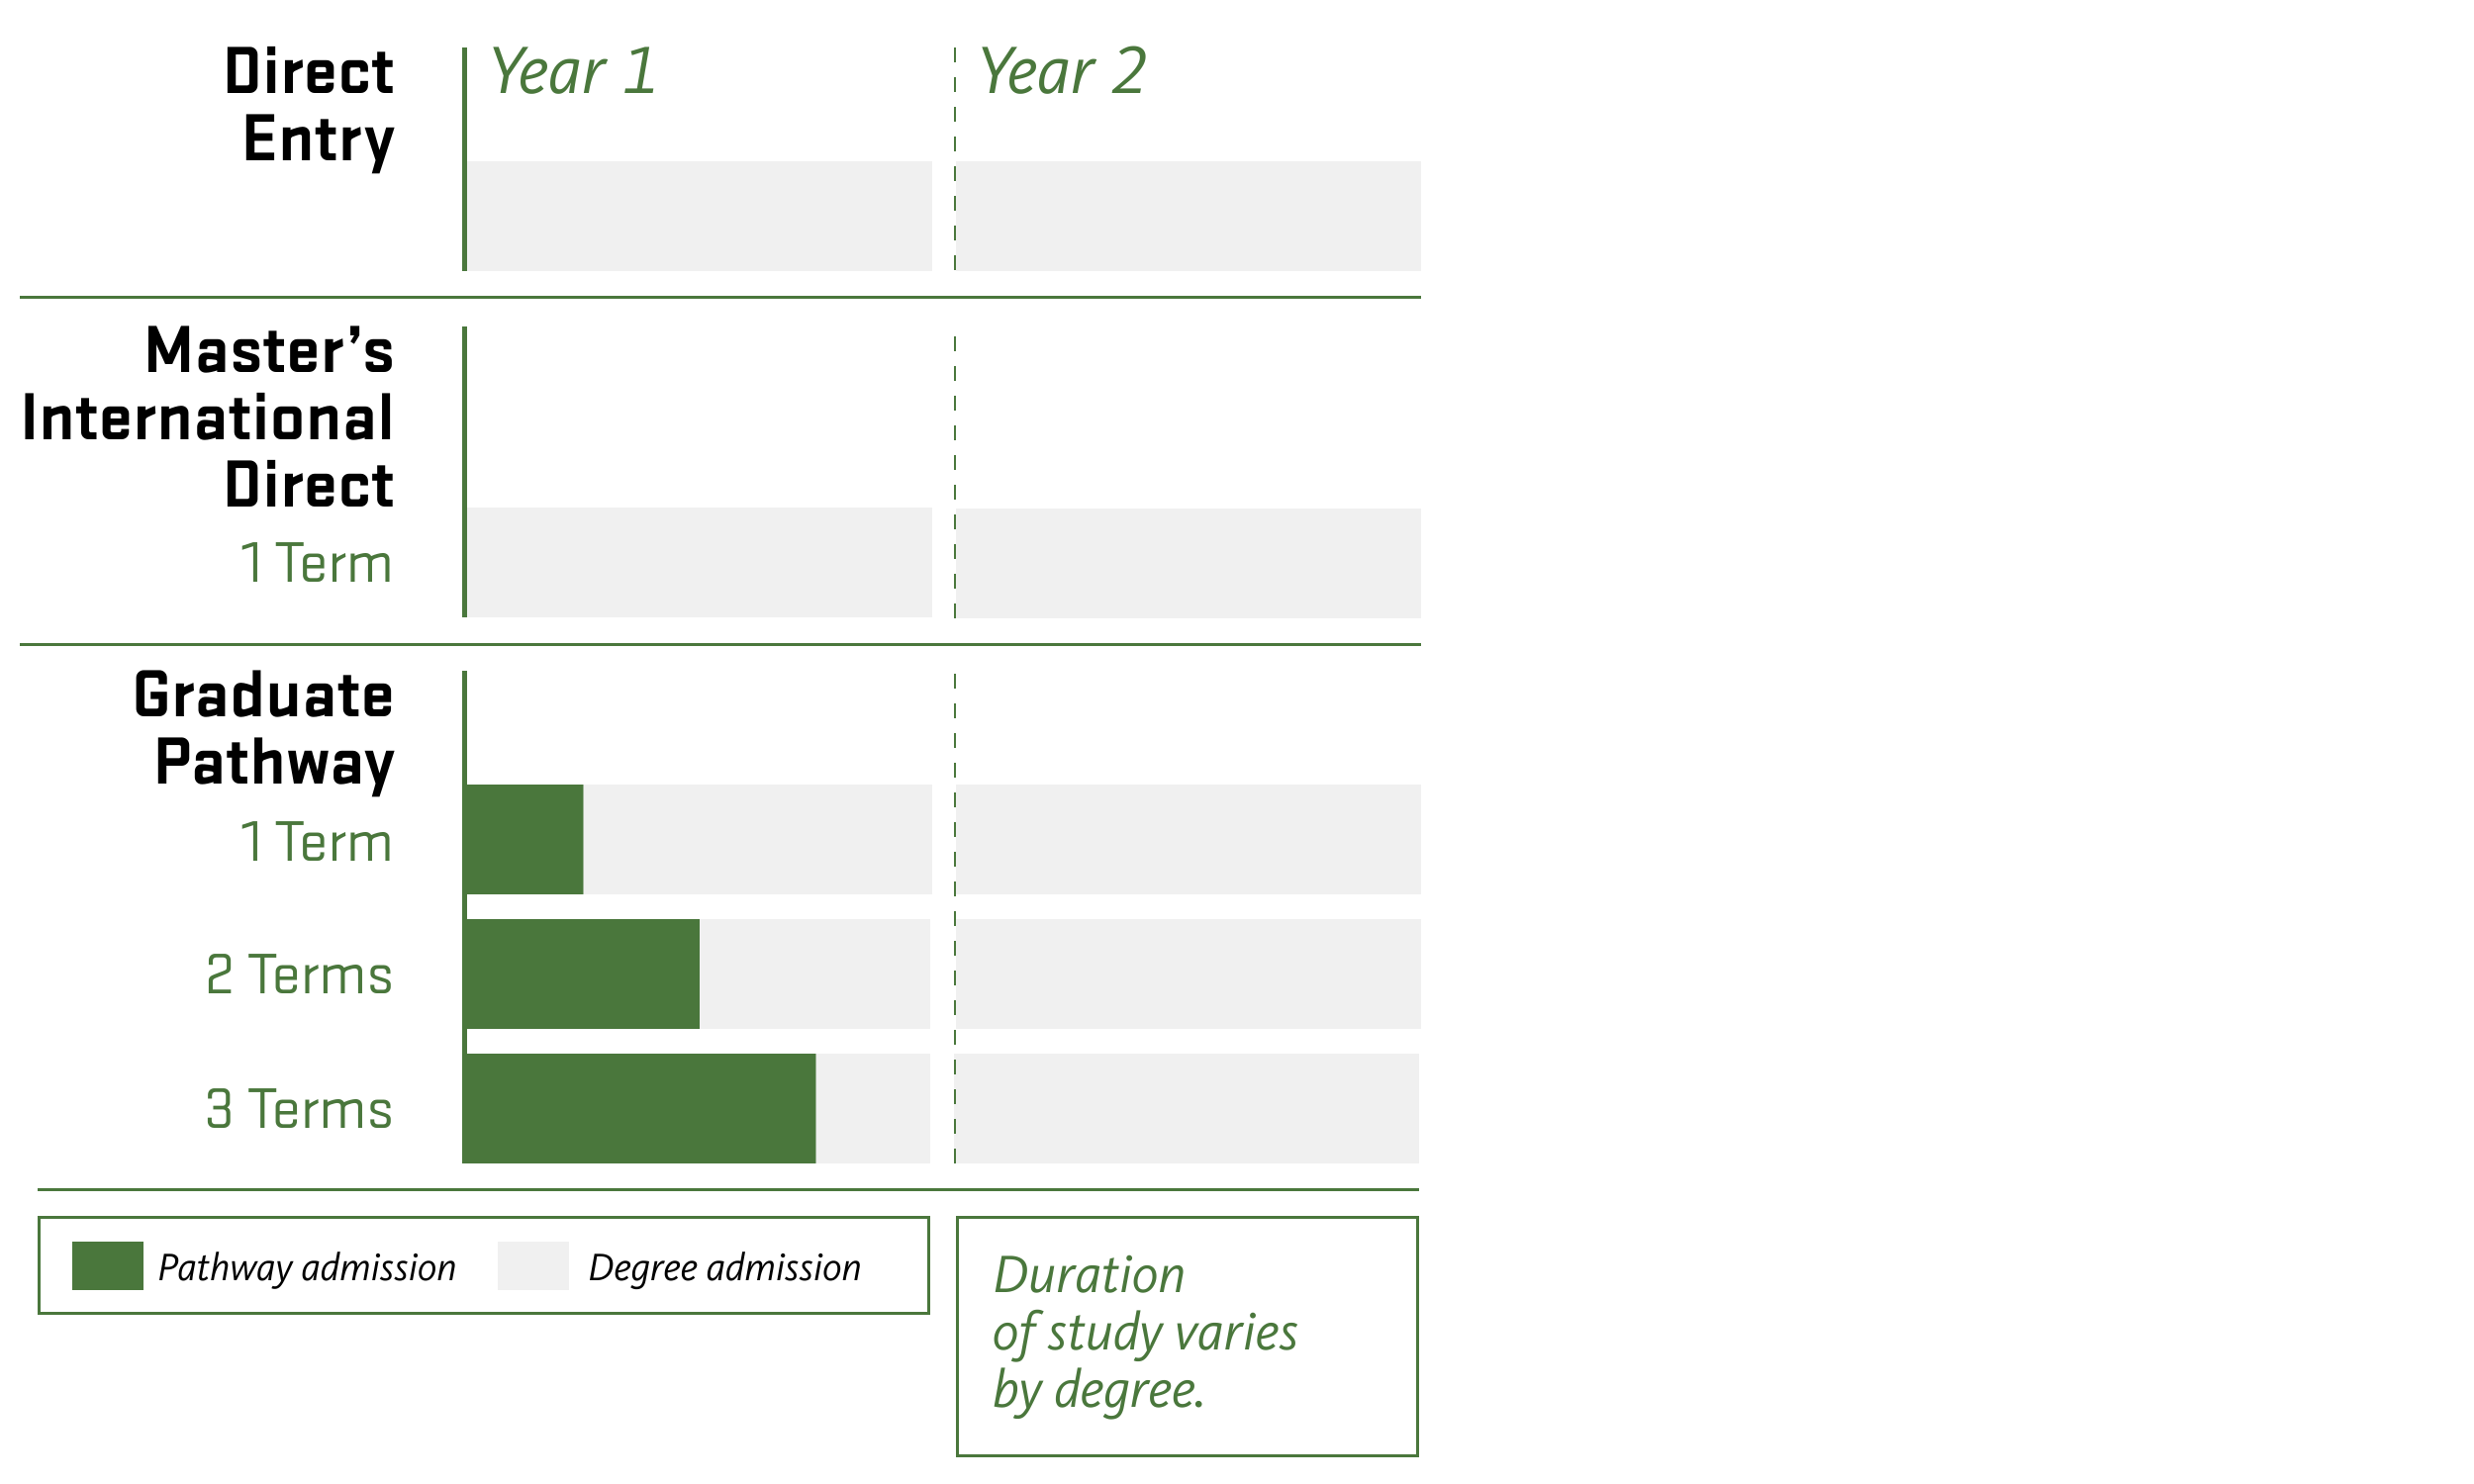 <svg xmlns="http://www.w3.org/2000/svg" width="2500" height="1500" fill="none"><path fill="#fff" d="M0 0h2500v1500H0z"/><path fill="#F0F0F0" d="M940 929H470v111h470V929Z"/><path fill="#000" d="m166.963 368.02-8.89-19.88V376h-8.12v-46.62h8.12l12.46 28.56 12.46-28.56h8.12V376h-8.12v-27.86l-8.89 19.88h-7.14Zm33.62 1.33v-5.6c0-4.06 2.66-7.35 7.42-7.35 3.43 0 8.61.63 11.41 1.47v-6.16c0-1.05-.84-1.82-1.89-1.82h-6.23c-1.05 0-1.89.77-1.89 1.82v1.12h-7.77v-2.8c0-4.06 3.15-7.21 7.28-7.21h11.27c4.06 0 7.28 3.29 7.28 7.35V376h-8.05v-1.61c-3.43 1.19-7.98 2.31-11.41 2.31-4.76 0-7.42-3.29-7.42-7.35Zm7.84-4.48v3.08c0 1.05.7 1.82 1.89 1.82 1.68 0 5.25-.84 7.21-1.47 1.26-.42 1.89-.84 1.89-1.68v-1.4c0-.84-.56-1.26-1.89-1.54-1.82-.35-5.53-.63-7.21-.63-1.19 0-1.89.77-1.89 1.82Zm45.905 2.38v-1.05s.21-1.54-1.47-2.03c-3.71-1.05-8.12-2.38-11.69-3.57-3.01-.98-5.25-3.5-5.25-6.72v-3.71c0-4.06 3.22-7.35 7.28-7.35h11.13c4.13 0 7.42 3.29 7.42 7.35v3.01h-7.7v-1.61c0-1.05-.84-1.82-1.89-1.82h-6.3c-1.05 0-2.03.77-2.03 1.82v.91c0 .98.63 1.68 1.47 1.96 2.66.84 8.26 2.45 11.69 3.57 3.57 1.19 5.25 3.57 5.25 6.79v3.85c0 4.06-3.29 7.35-7.42 7.35h-11.69c-4.06 0-7.28-3.29-7.28-7.35v-3.08h7.7v1.68c0 1.05.84 1.82 1.89 1.82h7c1.05 0 1.89-.77 1.89-1.82Zm32.659 1.75v7h-8.26c-4.06 0-7.28-3.29-7.28-7.35v-18.83h-5.04v-7h5.04v-8.47h8.05v8.47h7.49v7h-7.49v17.36c0 1.05.84 1.82 1.89 1.82h5.6Zm14.204-1.89c0 1.05.84 1.82 1.89 1.82h7c1.05 0 1.89-.77 1.89-1.82v-1.54h7.77v3.22c0 4.06-3.15 7.21-7.28 7.21h-12.04c-4.06 0-7.28-3.29-7.28-7.35v-18.48c0-4.06 3.22-7.35 7.28-7.35h12.11c4.06 0 7.28 3.29 7.28 7.35v11.48h-18.62v5.46Zm0-15.47V355h10.85v-3.36c0-1.05-.84-1.82-1.89-1.82h-7.07c-1.05 0-1.89.77-1.89 1.82Zm45.017-9.52.49 7.91c-2.8 1.12-5.81 2.52-8.19 3.78-1.33.7-1.89 1.61-1.89 2.8V376h-8.05v-33.18h8.05v3.64c3.08-1.47 6.09-3.01 9.59-4.34Zm7.965 3.15 3.78-6.3h-3.92v-9.59h9.1v9.59l-5.25 8.68-3.71-2.38Zm33.798 21.98v-1.05s.21-1.54-1.47-2.03c-3.71-1.05-8.12-2.38-11.69-3.57-3.01-.98-5.25-3.5-5.25-6.72v-3.71c0-4.06 3.22-7.35 7.28-7.35h11.13c4.13 0 7.42 3.29 7.42 7.35v3.01h-7.7v-1.61c0-1.05-.84-1.82-1.89-1.82h-6.3c-1.05 0-2.03.77-2.03 1.82v.91c0 .98.63 1.68 1.47 1.96 2.66.84 8.26 2.45 11.69 3.57 3.57 1.19 5.25 3.57 5.25 6.79v3.85c0 4.06-3.29 7.35-7.42 7.35h-11.69c-4.06 0-7.28-3.29-7.28-7.35v-3.08h7.7v1.68c0 1.05.84 1.82 1.89 1.82h7c1.05 0 1.89-.77 1.89-1.82Zm-354.1 30.13V444h-8.4v-46.62h8.4Zm18.167 25.55V444h-8.05v-33.18h7.7v2.52c3.08-1.26 8.75-3.22 12.18-3.22 4.76 0 7.42 3.29 7.42 7.35V444h-8.05v-24.15c0-1.05-.7-1.82-1.89-1.82-1.75 0-5.81 1.54-7.42 2.1-1.33.49-1.89 1.61-1.89 2.8ZM97.495 437v7h-8.26c-4.06 0-7.28-3.29-7.28-7.35v-18.83h-5.04v-7h5.04v-8.47h8.05v8.47h7.49v7h-7.49v17.36c0 1.05.84 1.82 1.89 1.82h5.6Zm14.204-1.89c0 1.05.84 1.82 1.89 1.82h7c1.05 0 1.89-.77 1.89-1.82v-1.54h7.77v3.22c0 4.06-3.15 7.21-7.28 7.21h-12.04c-4.06 0-7.28-3.29-7.28-7.35v-18.48c0-4.06 3.22-7.35 7.28-7.35h12.11c4.06 0 7.28 3.29 7.28 7.35v11.48h-18.62v5.46Zm0-15.47V423h10.85v-3.36c0-1.05-.84-1.82-1.89-1.82h-7.07c-1.05 0-1.89.77-1.89 1.82Zm45.017-9.52.49 7.91c-2.8 1.12-5.81 2.52-8.19 3.78-1.33.7-1.89 1.61-1.89 2.8V444h-8.05v-33.18h8.05v3.64c3.08-1.47 6.09-3.01 9.59-4.34Zm14.472 12.81V444h-8.05v-33.18h7.7v2.52c3.08-1.26 8.75-3.22 12.18-3.22 4.76 0 7.42 3.29 7.42 7.35V444h-8.05v-24.15c0-1.05-.7-1.82-1.89-1.82-1.75 0-5.81 1.54-7.42 2.1-1.33.49-1.89 1.61-1.89 2.8Zm28.028 14.42v-5.6c0-4.06 2.66-7.35 7.42-7.35 3.43 0 8.61.63 11.41 1.47v-6.16c0-1.05-.84-1.82-1.89-1.82h-6.23c-1.05 0-1.89.77-1.89 1.82v1.12h-7.77v-2.8c0-4.06 3.15-7.21 7.28-7.21h11.27c4.06 0 7.28 3.29 7.28 7.35V444h-8.05v-1.61c-3.43 1.19-7.98 2.31-11.41 2.31-4.76 0-7.42-3.29-7.42-7.35Zm7.84-4.48v3.08c0 1.05.7 1.82 1.89 1.82 1.68 0 5.25-.84 7.21-1.47 1.26-.42 1.89-.84 1.89-1.68v-1.4c0-.84-.56-1.26-1.89-1.54-1.82-.35-5.53-.63-7.21-.63-1.19 0-1.89.77-1.89 1.82Zm45.205 4.13v7h-8.26c-4.06 0-7.28-3.29-7.28-7.35v-18.83h-5.04v-7h5.04v-8.47h8.05v8.47h7.49v7h-7.49v17.36c0 1.05.84 1.82 1.89 1.82h5.6Zm7.196 7v-33.18h8.05V444h-8.05Zm0-38.15v-8.96h8.05v8.96h-8.05ZM283.878 444c-4.06 0-7.28-3.29-7.28-7.35v-18.48c0-4.06 3.22-7.35 7.28-7.35h13.3c4.13 0 7.42 3.29 7.42 7.35v18.48c0 4.06-3.29 7.35-7.42 7.35h-13.3Zm12.67-9.17v-14.84c0-1.05-.84-1.82-1.89-1.82h-8.12c-1.05 0-1.89.77-1.89 1.82v14.84c0 1.05.84 1.82 1.89 1.82h8.12c1.05 0 1.89-.77 1.89-1.82Zm25.168-11.9V444h-8.05v-33.18h7.7v2.52c3.08-1.26 8.75-3.22 12.18-3.22 4.76 0 7.42 3.29 7.42 7.35V444h-8.05v-24.15c0-1.05-.7-1.82-1.89-1.82-1.75 0-5.81 1.54-7.42 2.1-1.33.49-1.89 1.61-1.89 2.8Zm28.027 14.42v-5.6c0-4.06 2.66-7.35 7.42-7.35 3.43 0 8.61.63 11.41 1.47v-6.16c0-1.05-.84-1.82-1.89-1.82h-6.23c-1.05 0-1.89.77-1.89 1.82v1.12h-7.77v-2.8c0-4.06 3.15-7.21 7.28-7.21h11.27c4.06 0 7.28 3.29 7.28 7.35V444h-8.05v-1.61c-3.43 1.19-7.98 2.31-11.41 2.31-4.76 0-7.42-3.29-7.42-7.35Zm7.84-4.48v3.08c0 1.05.7 1.82 1.89 1.82 1.68 0 5.25-.84 7.21-1.47 1.26-.42 1.89-.84 1.89-1.68v-1.4c0-.84-.56-1.26-1.89-1.54-1.82-.35-5.53-.63-7.21-.63-1.19 0-1.89.77-1.89 1.82ZM386.058 444v-46.62h8.05V444h-8.05Zm-156.193 68v-46.62h22.75c4.27 0 7.7 3.43 7.7 7.7v31.22c0 4.27-3.43 7.7-7.7 7.7h-22.75Zm22.05-9.52V474.9c0-1.05-.84-1.82-1.89-1.82h-11.76v31.22h11.76c1.05 0 1.89-.77 1.89-1.82Zm18.206 9.52v-33.18h8.05V512h-8.05Zm0-38.15v-8.96h8.05v8.96h-8.05Zm35.482 4.27.49 7.91c-2.8 1.12-5.81 2.52-8.19 3.78-1.33.7-1.89 1.61-1.89 2.8V512h-8.05v-33.18h8.05v3.64c3.08-1.47 6.09-3.01 9.59-4.34Zm13.088 24.99c0 1.05.84 1.82 1.89 1.82h7c1.05 0 1.89-.77 1.89-1.82v-1.54h7.77v3.22c0 4.06-3.15 7.21-7.28 7.21h-12.04c-4.06 0-7.28-3.29-7.28-7.35v-18.48c0-4.06 3.22-7.35 7.28-7.35h12.11c4.06 0 7.28 3.29 7.28 7.35v11.48h-18.62v5.46Zm0-15.47V491h10.85v-3.36c0-1.05-.84-1.82-1.89-1.82h-7.07c-1.05 0-1.89.77-1.89 1.82Zm45.437 15.19v-3.01h7.77v4.83c0 4.06-3.15 7.35-7.28 7.35h-11.97c-4.06 0-7.28-3.29-7.28-7.35v-18.48c0-4.06 3.22-7.35 7.28-7.35h11.97c4.13 0 7.28 3.29 7.28 7.35v4.41h-7.77v-2.59c0-1.05-.84-1.82-1.89-1.82h-6.93c-1.05 0-1.89.77-1.89 1.82v14.84c0 1.05.84 1.82 1.89 1.82h6.93c1.05 0 1.89-.77 1.89-1.82Zm32.576 2.17v7h-8.26c-4.06 0-7.28-3.29-7.28-7.35v-18.83h-5.04v-7h5.04v-8.47h8.05v8.47h7.49v7h-7.49v17.36c0 1.05.84 1.82 1.89 1.82h5.6Z"/><path fill="#4A773C" d="m508.8 76.43-10.5-29.05h5.6l8.4 23.94h.07l15.89-23.94h5.67L514.19 76.5 511.04 94h-5.39l3.15-17.57Zm28.279 18.41c-1.913 0-3.57-.327-4.97-.98a10.146 10.146 0 0 1-3.43-2.66c-.887-1.12-1.563-2.403-2.03-3.85-.42-1.447-.63-2.987-.63-4.62 0-3.173.467-6.16 1.4-8.96.98-2.8 2.287-5.25 3.92-7.35 1.633-2.1 3.547-3.757 5.74-4.97 2.193-1.26 4.527-1.89 7-1.89 2.52 0 4.62.63 6.3 1.89 1.727 1.26 2.59 3.173 2.59 5.74 0 2.1-.63 3.92-1.89 5.46-1.213 1.493-2.847 2.777-4.9 3.85-2.007 1.027-4.34 1.867-7 2.52a64.492 64.492 0 0 1-8.05 1.47v1.61c0 2.66.537 4.713 1.61 6.16 1.12 1.4 2.777 2.1 4.97 2.1 1.867 0 3.547-.443 5.04-1.33 1.54-.887 2.777-1.82 3.71-2.8l2.94 3.43c-.513.513-1.167 1.073-1.96 1.68-.747.607-1.633 1.167-2.66 1.68-1.027.513-2.193.933-3.5 1.26-1.26.373-2.66.56-4.2.56Zm6.23-30.8c-1.26 0-2.497.327-3.71.98-1.213.607-2.333 1.47-3.36 2.59-1.027 1.12-1.937 2.45-2.73 3.99a21.54 21.54 0 0 0-1.82 5.04 49.17 49.17 0 0 0 6.23-1.19c1.96-.513 3.663-1.12 5.11-1.82 1.447-.747 2.59-1.61 3.43-2.59.84-.98 1.26-2.1 1.26-3.36 0-2.427-1.47-3.64-4.41-3.64Zm20.985 30.8c-2.8 0-4.877-.957-6.23-2.87-1.354-1.913-2.03-4.387-2.03-7.42 0-3.08.42-6.113 1.26-9.1.886-3.033 2.17-5.717 3.85-8.05a20.098 20.098 0 0 1 6.23-5.67c2.473-1.447 5.32-2.17 8.54-2.17 2.426 0 4.433.163 6.02.49 1.633.327 2.8.607 3.5.84l-3.36 18.48c-.42 2.38-.77 4.48-1.05 6.3-.28 1.82-.49 3.337-.63 4.55a114.082 114.082 0 0 0-.42 3.78h-4.9c.233-1.867.49-3.593.77-5.18.28-1.587.653-3.313 1.12-5.18h-.14a51.51 51.51 0 0 1-2.31 4.13 19.578 19.578 0 0 1-2.73 3.64 12.686 12.686 0 0 1-3.36 2.52c-1.214.607-2.59.91-4.13.91Zm1.12-4.55c1.54 0 3.056-.7 4.55-2.1 1.493-1.4 2.846-3.197 4.06-5.39 1.26-2.193 2.333-4.597 3.22-7.21.886-2.613 1.516-5.157 1.89-7.63l.49-3.36c-.374-.14-1.004-.28-1.89-.42a17.95 17.95 0 0 0-2.8-.21c-2.194 0-4.154.56-5.88 1.68-1.68 1.12-3.127 2.613-4.34 4.48-1.167 1.867-2.054 3.99-2.66 6.37a28.8 28.8 0 0 0-.91 7.28c0 2.287.35 3.943 1.05 4.97.746 1.027 1.82 1.54 3.22 1.54Zm30.551-29.89h4.83a59.617 59.617 0 0 1-1.05 5.95c-.467 2.053-.887 3.78-1.26 5.18h.14a39.14 39.14 0 0 1 2.17-4.13 24.97 24.97 0 0 1 2.87-3.85c1.073-1.167 2.216-2.123 3.43-2.87 1.213-.747 2.45-1.12 3.71-1.12.84 0 1.493.047 1.96.14a5.459 5.459 0 0 1 1.47.49l-2.1 4.83a5.221 5.221 0 0 0-.91-.21 6.55 6.55 0 0 0-1.05-.07c-1.494 0-2.964.56-4.41 1.68-1.4 1.12-2.73 2.777-3.99 4.97-1.26 2.147-2.427 4.807-3.5 7.98-1.027 3.127-1.914 6.72-2.66 10.78l-.7 3.85h-5.04l6.09-33.6Zm35.993 28.98h11.76l6.44-37.17-11.48 3.64-1.12-4.2 14.28-4.27h4.27l-7.28 42h11.48l-.77 4.62h-28.35l.77-4.62ZM1002.8 76.43l-10.5-29.05h5.6l8.4 23.94h.07l15.89-23.94h5.67l-19.74 29.12-3.15 17.5h-5.39l3.15-17.57Zm28.28 18.41c-1.91 0-3.57-.327-4.97-.98-1.35-.653-2.5-1.54-3.43-2.66-.89-1.12-1.56-2.403-2.03-3.85-.42-1.447-.63-2.987-.63-4.62 0-3.173.47-6.16 1.4-8.96.98-2.8 2.29-5.25 3.92-7.35 1.63-2.1 3.55-3.757 5.74-4.97 2.19-1.26 4.53-1.89 7-1.89 2.52 0 4.62.63 6.3 1.89 1.73 1.26 2.59 3.173 2.59 5.74 0 2.1-.63 3.92-1.89 5.46-1.21 1.493-2.85 2.777-4.9 3.85-2.01 1.027-4.34 1.867-7 2.52-2.61.653-5.3 1.143-8.05 1.47v1.61c0 2.66.54 4.713 1.61 6.16 1.12 1.4 2.78 2.1 4.97 2.1 1.87 0 3.55-.443 5.04-1.33 1.54-.887 2.78-1.82 3.71-2.8l2.94 3.43c-.51.513-1.17 1.073-1.96 1.68-.75.607-1.63 1.167-2.66 1.68-1.03.513-2.19.933-3.5 1.26-1.26.373-2.66.56-4.2.56Zm6.23-30.8c-1.26 0-2.5.327-3.71.98-1.21.607-2.33 1.47-3.36 2.59-1.03 1.12-1.94 2.45-2.73 3.99s-1.4 3.22-1.82 5.04c2.19-.28 4.27-.677 6.23-1.19 1.96-.513 3.66-1.12 5.11-1.82 1.45-.747 2.59-1.61 3.43-2.59.84-.98 1.26-2.1 1.26-3.36 0-2.427-1.47-3.64-4.41-3.64Zm20.98 30.8c-2.8 0-4.87-.957-6.23-2.87-1.35-1.913-2.03-4.387-2.03-7.42 0-3.08.42-6.113 1.26-9.1.89-3.033 2.17-5.717 3.85-8.05a20.143 20.143 0 0 1 6.23-5.67c2.48-1.447 5.32-2.17 8.54-2.17 2.43 0 4.44.163 6.02.49 1.64.327 2.8.607 3.5.84l-3.36 18.48c-.42 2.38-.77 4.48-1.05 6.3-.28 1.82-.49 3.337-.63 4.55-.18 1.493-.32 2.753-.42 3.78h-4.9c.24-1.867.49-3.593.77-5.18.28-1.587.66-3.313 1.12-5.18h-.14a51.51 51.51 0 0 1-2.31 4.13 19.233 19.233 0 0 1-2.73 3.64 12.686 12.686 0 0 1-3.36 2.52c-1.21.607-2.59.91-4.13.91Zm1.12-4.55c1.54 0 3.06-.7 4.55-2.1 1.5-1.4 2.85-3.197 4.06-5.39a40.184 40.184 0 0 0 3.22-7.21c.89-2.613 1.52-5.157 1.89-7.63l.49-3.36c-.37-.14-1-.28-1.89-.42-.88-.14-1.82-.21-2.8-.21-2.19 0-4.15.56-5.88 1.68-1.68 1.12-3.12 2.613-4.34 4.48-1.16 1.867-2.05 3.99-2.66 6.37a29.12 29.12 0 0 0-.91 7.28c0 2.287.35 3.943 1.05 4.97.75 1.027 1.82 1.54 3.22 1.54Zm30.55-29.89h4.83a57.404 57.404 0 0 1-1.05 5.95c-.46 2.053-.88 3.78-1.26 5.18h.14a39.9 39.9 0 0 1 2.17-4.13 25.7 25.7 0 0 1 2.87-3.85c1.08-1.167 2.22-2.123 3.43-2.87 1.22-.747 2.45-1.12 3.71-1.12.84 0 1.5.047 1.96.14a5.3 5.3 0 0 1 1.47.49l-2.1 4.83a5.138 5.138 0 0 0-.91-.21 6.55 6.55 0 0 0-1.05-.07c-1.49 0-2.96.56-4.41 1.68-1.4 1.12-2.73 2.777-3.99 4.97-1.26 2.147-2.42 4.807-3.5 7.98-1.02 3.127-1.91 6.72-2.66 10.78l-.7 3.85h-5.04l6.09-33.6Zm34.18 30.59c3.97-3.313 7.63-6.44 10.99-9.38 3.41-2.94 6.35-5.763 8.82-8.47 2.47-2.707 4.41-5.32 5.81-7.84 1.4-2.567 2.1-5.11 2.1-7.63 0-2.147-.65-3.78-1.96-4.9-1.26-1.12-2.94-1.68-5.04-1.68-2.43 0-4.55.467-6.37 1.4-1.82.887-3.41 1.867-4.76 2.94l-2.73-3.29c1.77-1.54 3.92-2.847 6.44-3.92 2.52-1.12 5.18-1.68 7.98-1.68 3.78 0 6.74.933 8.89 2.8 2.19 1.867 3.29 4.457 3.29 7.77 0 2.94-.79 5.857-2.38 8.75-1.59 2.847-3.64 5.623-6.16 8.33s-5.32 5.343-8.4 7.91-6.09 5.04-9.03 7.42c.51-.047 1.28-.07 2.31-.07 1.07-.047 2.1-.07 3.08-.07h15.89l-.84 4.62h-28.49l.56-3.01Z"/><path fill="#F0F0F0" d="M942 163H472v111h470V163ZM1436 163H966v111h470V163ZM942 513H472v111h470V513ZM1436 514H966v111h470V514Z"/><path fill="#000" d="M229.865 94V47.38h22.75c4.27 0 7.7 3.43 7.7 7.7V86.3c0 4.27-3.43 7.7-7.7 7.7h-22.75Zm22.05-9.52V56.9c0-1.05-.84-1.82-1.89-1.82h-11.76V86.3h11.76c1.05 0 1.89-.77 1.89-1.82ZM270.121 94V60.82h8.05V94h-8.05Zm0-38.15v-8.96h8.05v8.96h-8.05Zm35.482 4.27.49 7.91c-2.8 1.12-5.81 2.52-8.19 3.78-1.33.7-1.89 1.61-1.89 2.8V94h-8.05V60.82h8.05v3.64c3.08-1.47 6.09-3.01 9.59-4.34Zm13.088 24.99c0 1.05.84 1.82 1.89 1.82h7c1.05 0 1.89-.77 1.89-1.82v-1.54h7.77v3.22c0 4.06-3.15 7.21-7.28 7.21h-12.04c-4.06 0-7.28-3.29-7.28-7.35V68.17c0-4.06 3.22-7.35 7.28-7.35h12.11c4.06 0 7.28 3.29 7.28 7.35v11.48h-18.62v5.46Zm0-15.47V73h10.85v-3.36c0-1.05-.84-1.82-1.89-1.82h-7.07c-1.05 0-1.89.77-1.89 1.82Zm45.437 15.19v-3.01h7.77v4.83c0 4.06-3.15 7.35-7.28 7.35h-11.97c-4.06 0-7.28-3.29-7.28-7.35V68.17c0-4.06 3.22-7.35 7.28-7.35h11.97c4.13 0 7.28 3.29 7.28 7.35v4.41h-7.77v-2.59c0-1.05-.84-1.82-1.89-1.82h-6.93c-1.05 0-1.89.77-1.89 1.82v14.84c0 1.05.84 1.82 1.89 1.82h6.93c1.05 0 1.89-.77 1.89-1.82ZM396.704 87v7h-8.26c-4.06 0-7.28-3.29-7.28-7.35V67.82h-5.04v-7h5.04v-8.47h8.05v8.47h7.49v7h-7.49v17.36c0 1.05.84 1.82 1.89 1.82h5.6Zm-147.903 75v-46.62h28.28v7.7h-19.88v11.55h18.13v7.7h-18.13v11.97h19.88v7.7h-28.28Zm45.092-21.07V162h-8.05v-33.18h7.7v2.52c3.08-1.26 8.75-3.22 12.18-3.22 4.76 0 7.42 3.29 7.42 7.35V162h-8.05v-24.15c0-1.05-.7-1.82-1.89-1.82-1.75 0-5.81 1.54-7.42 2.1-1.33.49-1.89 1.61-1.89 2.8ZM339.351 155v7h-8.26c-4.06 0-7.28-3.29-7.28-7.35v-18.83h-5.04v-7h5.04v-8.47h8.05v8.47h7.49v7h-7.49v17.36c0 1.05.84 1.82 1.89 1.82h5.6Zm24.835-26.88.49 7.91c-2.8 1.12-5.81 2.52-8.19 3.78-1.33.7-1.89 1.61-1.89 2.8V162h-8.05v-33.18h8.05v3.64c3.08-1.47 6.09-3.01 9.59-4.34Zm19.322 47.18h-7.77l3.78-13.37-10.99-33.11h8.33l6.65 22.82 6.72-22.82h8.4l-15.12 46.48ZM152.2 706.64v-7.42h16.52v17.08c0 4.27-3.43 7.7-7.7 7.7h-15.75c-4.27 0-7.63-3.43-7.63-7.7v-31.22c0-4.27 3.36-7.7 7.63-7.7h15.75c4.27 0 7.7 3.43 7.7 7.7v6.58h-8.4v-4.76c0-1.05-.84-1.82-1.89-1.82h-10.5c-1.05 0-1.89.77-1.89 1.82v27.58c0 1.05.84 1.82 1.89 1.82h10.5c1.05 0 1.89-.77 1.89-1.82v-7.84h-8.12Zm43.276-16.52.49 7.91c-2.8 1.12-5.81 2.52-8.19 3.78-1.33.7-1.89 1.61-1.89 2.8V724h-8.05v-33.18h8.05v3.64c3.08-1.47 6.09-3.01 9.59-4.34Zm5.038 27.23v-5.6c0-4.06 2.66-7.35 7.42-7.35 3.43 0 8.61.63 11.41 1.47v-6.16c0-1.05-.84-1.82-1.89-1.82h-6.23c-1.05 0-1.89.77-1.89 1.82v1.12h-7.77v-2.8c0-4.06 3.15-7.21 7.28-7.21h11.27c4.06 0 7.28 3.29 7.28 7.35V724h-8.05v-1.61c-3.43 1.19-7.98 2.31-11.41 2.31-4.76 0-7.42-3.29-7.42-7.35Zm7.84-4.48v3.08c0 1.05.7 1.82 1.89 1.82 1.68 0 5.25-.84 7.21-1.47 1.26-.42 1.89-.84 1.89-1.68v-1.4c0-.84-.56-1.26-1.89-1.54-1.82-.35-5.53-.63-7.21-.63-1.19 0-1.89.77-1.89 1.82Zm27.776 4.48v-19.88c0-4.06 2.66-7.35 7.42-7.35 3.43 0 8.61 1.75 11.83 2.94v-15.68h8.05V724h-8.05v-2.24c-3.22 1.19-8.4 2.94-11.83 2.94-4.76 0-7.42-3.29-7.42-7.35Zm8.05-17.78v15.68c0 1.05.7 1.82 1.89 1.82 1.75 0 5.81-1.47 7.42-2.1 1.33-.49 1.89-1.26 1.89-2.31v-10.5c0-1.05-.56-1.82-1.89-2.31-1.61-.63-5.67-2.1-7.42-2.1-1.19 0-1.89.77-1.89 1.82Zm47.917 12.32v-21.07h8.05V724h-7.7v-2.52c-3.08 1.26-8.75 3.22-12.18 3.22-4.76 0-7.42-3.29-7.42-7.35v-26.53h8.05v24.15c0 1.05.7 1.82 1.89 1.82 1.75 0 5.81-1.54 7.42-2.1 1.33-.49 1.89-1.61 1.89-2.8Zm17.177 5.46v-5.6c0-4.06 2.66-7.35 7.42-7.35 3.43 0 8.61.63 11.41 1.47v-6.16c0-1.05-.84-1.82-1.89-1.82h-6.23c-1.05 0-1.89.77-1.89 1.82v1.12h-7.77v-2.8c0-4.06 3.15-7.21 7.28-7.21h11.27c4.06 0 7.28 3.29 7.28 7.35V724h-8.05v-1.61c-3.43 1.19-7.98 2.31-11.41 2.31-4.76 0-7.42-3.29-7.42-7.35Zm7.84-4.48v3.08c0 1.05.7 1.82 1.89 1.82 1.68 0 5.25-.84 7.21-1.47 1.26-.42 1.89-.84 1.89-1.68v-1.4c0-.84-.56-1.26-1.89-1.54-1.82-.35-5.53-.63-7.21-.63-1.19 0-1.89.77-1.89 1.82Zm45.205 4.13v7h-8.26c-4.06 0-7.28-3.29-7.28-7.35v-18.83h-5.04v-7h5.04v-8.47h8.05v8.47h7.49v7h-7.49v17.36c0 1.05.84 1.82 1.89 1.82h5.6Zm14.204-1.89c0 1.05.84 1.82 1.89 1.82h7c1.05 0 1.89-.77 1.89-1.82v-1.54h7.77v3.22c0 4.06-3.15 7.21-7.28 7.21h-12.04c-4.06 0-7.28-3.29-7.28-7.35v-18.48c0-4.06 3.22-7.35 7.28-7.35h12.11c4.06 0 7.28 3.29 7.28 7.35v11.48h-18.62v5.46Zm0-15.47V703h10.85v-3.36c0-1.05-.84-1.82-1.89-1.82h-7.07c-1.05 0-1.89.77-1.89 1.82ZM159.797 792v-46.62h23.73c4.27 0 7.7 3.43 7.7 7.7v13.23c0 4.27-3.43 7.7-7.7 7.7h-15.33V792h-8.4Zm23.03-27.51v-9.59c0-1.05-.84-1.82-1.89-1.82h-12.74v13.23h12.74c1.05 0 1.89-.77 1.89-1.82Zm13.996 20.86v-5.6c0-4.06 2.66-7.35 7.42-7.35 3.43 0 8.61.63 11.41 1.47v-6.16c0-1.05-.84-1.82-1.89-1.82h-6.23c-1.05 0-1.89.77-1.89 1.82v1.12h-7.77v-2.8c0-4.06 3.15-7.21 7.28-7.21h11.27c4.06 0 7.28 3.29 7.28 7.35V792h-8.05v-1.61c-3.43 1.19-7.98 2.31-11.41 2.31-4.76 0-7.42-3.29-7.42-7.35Zm7.84-4.48v3.08c0 1.05.7 1.82 1.89 1.82 1.68 0 5.25-.84 7.21-1.47 1.26-.42 1.89-.84 1.89-1.68v-1.4c0-.84-.56-1.26-1.89-1.54-1.82-.35-5.53-.63-7.21-.63-1.19 0-1.89.77-1.89 1.82Zm45.205 4.13v7h-8.26c-4.06 0-7.28-3.29-7.28-7.35v-18.83h-5.04v-7h5.04v-8.47h8.05v8.47h7.49v7h-7.49v17.36c0 1.05.84 1.82 1.89 1.82h5.6Zm15.246-14.07V792h-8.05v-46.62h8.05v15.96c2.8-1.26 8.4-3.22 11.83-3.22 4.76 0 7.42 3.29 7.42 7.35V792h-8.05v-24.15c0-1.05-.7-1.82-1.89-1.82-1.75 0-5.81 1.47-7.42 2.1-1.33.49-1.89 1.61-1.89 2.8ZM296.991 792l-5.95-33.18h7.77l3.08 20.3 5.88-20.3h7.35l5.81 20.3 3.15-20.3h7.77l-5.95 33.18h-8.19l-6.3-21.84-6.23 21.84h-8.19Zm40.105-6.65v-5.6c0-4.06 2.66-7.35 7.42-7.35 3.43 0 8.61.63 11.41 1.47v-6.16c0-1.05-.84-1.82-1.89-1.82h-6.23c-1.05 0-1.89.77-1.89 1.82v1.12h-7.77v-2.8c0-4.06 3.15-7.21 7.28-7.21h11.27c4.06 0 7.28 3.29 7.28 7.35V792h-8.05v-1.61c-3.43 1.19-7.98 2.31-11.41 2.31-4.76 0-7.42-3.29-7.42-7.35Zm7.84-4.48v3.08c0 1.05.7 1.82 1.89 1.82 1.68 0 5.25-.84 7.21-1.47 1.26-.42 1.89-.84 1.89-1.68v-1.4c0-.84-.56-1.26-1.89-1.54-1.82-.35-5.53-.63-7.21-.63-1.19 0-1.89.77-1.89 1.82Zm38.572 24.43h-7.77l3.78-13.37-10.99-33.11h8.33l6.65 22.82 6.72-22.82h8.4l-15.12 46.48Z"/><path fill="#4A773C" d="M472 48h-5v226h5V48Z"/><path stroke="#4A773C" stroke-dasharray="15 15" stroke-width="2" d="M965 273V48"/><path fill="#4A773C" d="M472 330h-5v294h5V330Z"/><path stroke="#4A773C" stroke-dasharray="15 15" stroke-width="2" d="M965 625V330"/><path stroke="#4A773C" stroke-width="3" d="M20 300.5h1416M20 651.5h1416M38 1202.5h1396"/><path fill="#F0F0F0" d="M942 793H472v111h470V793ZM1436 793H966v111h470V793Z"/><path fill="#4A773C" d="M707 929H472v111h235V929Z"/><path fill="#F0F0F0" d="M1436 929H966v111h470V929Z"/><path fill="#4A773C" d="M589.5 793H472v111h117.5V793Z"/><path fill="#F0F0F0" d="M940 1065H470v111h470v-111ZM1434 1065H964v111h470v-111Z"/><path fill="#4A773C" d="M472 678h-5v498h5V678Z"/><path stroke="#4A773C" stroke-dasharray="15 15" stroke-width="2" d="M965 1176V678"/><path fill="#4A773C" d="M255.879 830.04h4.08V870h-4.08v-35.88l-11.16 3.66v-4.08l11.16-3.66Zm22.859 3.9v-3.9h28.02v3.9h-11.88V870h-4.2v-36.06h-11.94Zm48.848 22.62h-17.4v6.3c0 2.16 1.32 3.48 3.48 3.48h6.54c2.16 0 3.42-1.32 3.42-3.48v-1.44h3.96v2.04c0 3.84-2.7 6.54-6.48 6.54h-8.52c-3.72 0-6.48-2.76-6.48-6.54V848.1c0-3.84 2.76-6.54 6.48-6.54h8.46c3.78 0 6.54 2.7 6.54 6.54v8.46Zm-17.4-7.98v4.44h13.44v-4.44c0-2.16-1.32-3.48-3.48-3.48h-6.48c-2.16 0-3.48 1.32-3.48 3.48Zm38.777-7.62.36 3.9c-1.98.96-4.2 2.1-5.76 3.06-1.8 1.08-3.48 2.28-3.48 4.8V870h-4.08v-28.44h4.02v4.26c1.92-1.44 6.06-3.6 8.94-4.86Zm30.519 5.46c-1.92.66-3.48 1.62-3.48 3.6V870h-4.08v-21.6c0-2.28-1.2-3.48-3.48-3.48-1.62 0-4.32.72-6.48 1.5-2.04.66-3.48 1.62-3.48 3.6V870h-4.08v-28.44h4.02v2.34c3.36-1.68 8.04-2.94 11.04-2.94 2.58 0 4.62 1.26 5.7 3.12 3.36-1.68 8.88-3.12 11.82-3.12 4.02 0 6.54 2.64 6.54 6.54V870h-4.08v-21.6c0-2.28-1.2-3.48-3.48-3.48-1.62 0-4.32.72-6.48 1.5ZM255.879 548.04h4.08V588h-4.08v-35.88l-11.16 3.66v-4.08l11.16-3.66Zm22.859 3.9v-3.9h28.02v3.9h-11.88V588h-4.2v-36.06h-11.94Zm48.848 22.62h-17.4v6.3c0 2.16 1.32 3.48 3.48 3.48h6.54c2.16 0 3.42-1.32 3.42-3.48v-1.44h3.96v2.04c0 3.84-2.7 6.54-6.48 6.54h-8.52c-3.72 0-6.48-2.76-6.48-6.54V566.1c0-3.84 2.76-6.54 6.48-6.54h8.46c3.78 0 6.54 2.7 6.54 6.54v8.46Zm-17.4-7.98v4.44h13.44v-4.44c0-2.16-1.32-3.48-3.48-3.48h-6.48c-2.16 0-3.48 1.32-3.48 3.48Zm38.777-7.62.36 3.9c-1.98.96-4.2 2.1-5.76 3.06-1.8 1.08-3.48 2.28-3.48 4.8V588h-4.08v-28.44h4.02v4.26c1.92-1.44 6.06-3.6 8.94-4.86Zm30.519 5.46c-1.92.66-3.48 1.62-3.48 3.6V588h-4.08v-21.6c0-2.28-1.2-3.48-3.48-3.48-1.62 0-4.32.72-6.48 1.5-2.04.66-3.48 1.62-3.48 3.6V588h-4.08v-28.44h4.02v2.34c3.36-1.68 8.04-2.94 11.04-2.94 2.58 0 4.62 1.26 5.7 3.12 3.36-1.68 8.88-3.12 11.82-3.12 4.02 0 6.54 2.64 6.54 6.54V588h-4.08v-21.6c0-2.28-1.2-3.48-3.48-3.48-1.62 0-4.32.72-6.48 1.5ZM229.078 971.24c0-2.16-1.26-3.48-3.48-3.48h-7.14c-2.16 0-3.42 1.32-3.42 3.48v3.96h-4.08v-4.62c0-3.84 2.76-6.54 6.48-6.54h9.18c3.78 0 6.54 2.7 6.54 6.54v7.92c0 3.24-1.8 4.74-5.34 6.18-3.9 1.5-4.92 1.92-9.48 3.72-2.22.9-3.36 1.56-3.36 3.6v8.22h18.36v3.78h-22.44v-12.84c0-3.6 2.28-4.92 5.7-6.24 4.2-1.62 5.58-2.16 9.24-3.54 2.52-.96 3.24-1.5 3.24-3.48v-6.66Zm22.121-3.3v-3.9h28.02v3.9h-11.88V1004h-4.2v-36.06h-11.94Zm48.848 22.62h-17.4v6.3c0 2.16 1.32 3.48 3.48 3.48h6.54c2.16 0 3.42-1.32 3.42-3.48v-1.44h3.96v2.04c0 3.84-2.7 6.54-6.48 6.54h-8.52c-3.72 0-6.48-2.76-6.48-6.54V982.1c0-3.84 2.76-6.54 6.48-6.54h8.46c3.78 0 6.54 2.7 6.54 6.54v8.46Zm-17.4-7.98v4.44h13.44v-4.44c0-2.16-1.32-3.48-3.48-3.48h-6.48c-2.16 0-3.48 1.32-3.48 3.48Zm38.777-7.62.36 3.9c-1.98.96-4.2 2.1-5.76 3.06-1.8 1.08-3.48 2.28-3.48 4.8V1004h-4.08v-28.44h4.02v4.26c1.92-1.44 6.06-3.6 8.94-4.86Zm30.519 5.46c-1.92.66-3.48 1.62-3.48 3.6V1004h-4.08v-21.6c0-2.28-1.2-3.48-3.48-3.48-1.62 0-4.32.72-6.48 1.5-2.04.66-3.48 1.62-3.48 3.6V1004h-4.08v-28.44h4.019v2.34c3.361-1.68 8.041-2.94 11.041-2.94 2.58 0 4.62 1.26 5.7 3.12 3.36-1.68 8.88-3.12 11.82-3.12 4.02 0 6.54 2.64 6.54 6.54v22.5h-4.08v-21.6c0-2.28-1.2-3.48-3.48-3.48-1.62 0-4.32.72-6.48 1.5Zm38.798 15.36c0-1.62-.54-2.46-2.82-3.18-3.42-1.08-4.74-1.5-7.98-2.52-3.12-.96-5.58-2.64-5.58-5.88v-2.16c0-3.84 2.76-6.48 6.54-6.48h7.08c3.78 0 6.54 2.7 6.54 6.54v2.1h-4.02v-1.56c0-2.16-1.32-3.48-3.48-3.48h-5.04c-2.22 0-3.54 1.02-3.54 3.42v.96c0 1.8.78 2.46 2.88 3.12 3.42 1.08 4.44 1.38 8.04 2.52 3.42 1.08 5.46 2.88 5.46 6.06v2.28c0 3.78-2.76 6.48-6.54 6.48h-7.56c-3.78 0-6.48-2.76-6.48-6.54v-2.04h4.02v1.5c0 2.1 1.26 3.48 3.42 3.48h5.64c2.34 0 3.42-1.26 3.42-3.42v-1.2ZM215.468 1121.4v-3.72h9.6c1.98 0 3.18-1.38 3.18-3.48v-6.96c0-2.16-1.32-3.48-3.48-3.48h-7.08c-2.16 0-3.48 1.32-3.48 3.48v3.24h-4.08v-3.9c0-3.84 2.76-6.54 6.54-6.54h9.12c3.78 0 6.54 2.7 6.54 6.54v7.86c0 2.34-1.08 3.9-2.82 4.92 1.8.78 3.18 2.52 3.18 5.22v8.88c0 3.78-2.82 6.54-6.54 6.54h-9.78c-3.78 0-6.48-2.76-6.48-6.54v-3.78h4.02v3.12c0 2.16 1.32 3.48 3.48 3.48h7.74c2.16 0 3.48-1.32 3.48-3.48v-7.92c0-2.16-1.32-3.48-3.48-3.48h-9.66Zm35.731-17.46v-3.9h28.02v3.9h-11.88V1140h-4.2v-36.06h-11.94Zm48.848 22.62h-17.4v6.3c0 2.16 1.32 3.48 3.48 3.48h6.54c2.16 0 3.42-1.32 3.42-3.48v-1.44h3.96v2.04c0 3.84-2.7 6.54-6.48 6.54h-8.52c-3.72 0-6.48-2.76-6.48-6.54v-15.36c0-3.84 2.76-6.54 6.48-6.54h8.46c3.78 0 6.54 2.7 6.54 6.54v8.46Zm-17.4-7.98v4.44h13.44v-4.44c0-2.16-1.32-3.48-3.48-3.48h-6.48c-2.16 0-3.48 1.32-3.48 3.48Zm38.777-7.62.36 3.9c-1.98.96-4.2 2.1-5.76 3.06-1.8 1.08-3.48 2.28-3.48 4.8V1140h-4.08v-28.44h4.02v4.26c1.92-1.44 6.06-3.6 8.94-4.86Zm30.519 5.46c-1.92.66-3.48 1.62-3.48 3.6V1140h-4.08v-21.6c0-2.28-1.2-3.48-3.48-3.48-1.62 0-4.32.72-6.48 1.5-2.04.66-3.48 1.62-3.48 3.6V1140h-4.08v-28.44h4.019v2.34c3.361-1.68 8.041-2.94 11.041-2.94 2.58 0 4.62 1.26 5.7 3.12 3.36-1.68 8.88-3.12 11.82-3.12 4.02 0 6.54 2.64 6.54 6.54v22.5h-4.08v-21.6c0-2.28-1.2-3.48-3.48-3.48-1.62 0-4.32.72-6.48 1.5Zm38.798 15.36c0-1.62-.54-2.46-2.82-3.18-3.42-1.08-4.74-1.5-7.98-2.52-3.12-.96-5.58-2.64-5.58-5.88v-2.16c0-3.84 2.76-6.48 6.54-6.48h7.08c3.78 0 6.54 2.7 6.54 6.54v2.1h-4.02v-1.56c0-2.16-1.32-3.48-3.48-3.48h-5.04c-2.22 0-3.54 1.02-3.54 3.42v.96c0 1.8.78 2.46 2.88 3.12 3.42 1.08 4.44 1.38 8.04 2.52 3.42 1.08 5.46 2.88 5.46 6.06v2.28c0 3.78-2.76 6.48-6.54 6.48h-7.56c-3.78 0-6.48-2.76-6.48-6.54v-2.04h4.02v1.5c0 2.1 1.26 3.48 3.42 3.48h5.64c2.34 0 3.42-1.26 3.42-3.42v-1.2ZM145 1255H73v49h72v-49Z"/><path fill="#000" d="M165.72 1267.36H172c2.48 0 4.467.57 5.96 1.72 1.52 1.12 2.28 2.76 2.28 4.92 0 1.47-.28 2.77-.84 3.92a8.088 8.088 0 0 1-2.28 2.92c-.987.77-2.16 1.37-3.52 1.8-1.333.4-2.8.6-4.4.6h-3.24l-1.92 10.76h-3.08l4.76-26.64Zm3.76 13.24c2.56 0 4.453-.56 5.68-1.68 1.227-1.15 1.84-2.67 1.84-4.56 0-.67-.093-1.27-.28-1.8a3.042 3.042 0 0 0-.96-1.36c-.427-.37-1-.67-1.72-.88-.693-.21-1.547-.32-2.56-.32h-3.16l-1.88 10.6h3.04Zm15.831 13.88c-1.6 0-2.787-.55-3.56-1.64-.774-1.09-1.16-2.51-1.16-4.24 0-1.76.24-3.49.72-5.2.506-1.73 1.24-3.27 2.2-4.6.96-1.33 2.146-2.41 3.56-3.24 1.413-.83 3.04-1.24 4.88-1.24 1.386 0 2.533.09 3.44.28.933.19 1.6.35 2 .48l-1.92 10.56c-.24 1.36-.44 2.56-.6 3.6a72.75 72.75 0 0 0-.36 2.6c-.107.85-.187 1.57-.24 2.16h-2.8c.133-1.07.28-2.05.44-2.96.16-.91.373-1.89.64-2.96h-.08c-.4.8-.84 1.59-1.32 2.36-.454.77-.974 1.47-1.56 2.08a7.11 7.11 0 0 1-1.92 1.44c-.694.35-1.48.52-2.36.52Zm.64-2.6c.88 0 1.746-.4 2.6-1.2.853-.8 1.626-1.83 2.32-3.08.72-1.25 1.333-2.63 1.84-4.12a25.49 25.49 0 0 0 1.08-4.36l.28-1.92c-.214-.08-.574-.16-1.08-.24-.507-.08-1.04-.12-1.6-.12-1.254 0-2.374.32-3.36.96-.96.64-1.787 1.49-2.48 2.56-.667 1.07-1.174 2.28-1.52 3.64-.347 1.33-.52 2.72-.52 4.16 0 1.31.2 2.25.6 2.84.426.59 1.04.88 1.84.88Zm18.899 2.6c-1.306 0-2.253-.31-2.84-.92-.56-.61-.84-1.48-.84-2.6 0-.27.014-.55.04-.84.027-.29.067-.6.12-.92l2.24-12.08h-3.36l.4-2.32h3.4l1-5.4 3.04-.72-1.12 6.12h4.72l-.4 2.32h-4.76l-2.12 11.44c-.08.43-.146.81-.2 1.16-.053.35-.08.67-.08.96 0 .43.08.75.24.96.16.21.467.32.92.32a3.29 3.29 0 0 0 2-.64c.614-.45 1.147-.87 1.6-1.24l1.48 2c-.693.61-1.48 1.17-2.36 1.68-.88.48-1.92.72-3.12.72Zm13.601-29.28h2.88l-1.8 9.6c-.134.77-.254 1.43-.36 1.96a47.91 47.91 0 0 1-.32 1.48c-.08.43-.16.84-.24 1.24-.08.37-.174.77-.28 1.2h.08c.293-.56.666-1.2 1.12-1.92.48-.75 1.04-1.44 1.68-2.08a9.638 9.638 0 0 1 2.24-1.68c.853-.45 1.8-.68 2.84-.68 1.36 0 2.373.41 3.04 1.24.666.83 1 1.95 1 3.36 0 .56-.067 1.21-.2 1.96l-2.4 13.12h-2.88l2.28-12.84c.053-.35.093-.65.12-.92.053-.29.08-.57.08-.84 0-1.65-.654-2.48-1.96-2.48-.8 0-1.627.31-2.48.92-.854.59-1.68 1.49-2.48 2.72-.8 1.2-1.547 2.73-2.24 4.6-.694 1.87-1.267 4.08-1.72 6.64l-.4 2.2h-2.88l5.28-28.8Zm15.911 9.6h2.92l1.08 11.16c.054.67.094 1.39.12 2.16l.12 1.88h.08l7.56-15.2h2.76l.8 10.96c.054.72.094 1.44.12 2.16.054.72.08 1.31.08 1.76h.08l7.72-14.88h3.04l-10.44 19.2h-2.48l-1.08-15.28h-.08l-7.76 15.28h-2.48l-2.16-19.2Zm30.597 19.68c-1.6 0-2.787-.55-3.56-1.64-.773-1.09-1.16-2.51-1.16-4.24 0-1.76.24-3.49.72-5.2.507-1.73 1.24-3.27 2.2-4.6.96-1.33 2.147-2.41 3.56-3.24 1.413-.83 3.04-1.24 4.88-1.24 1.387 0 2.533.09 3.44.28.933.19 1.6.35 2 .48l-1.92 10.56c-.24 1.36-.44 2.56-.6 3.6a72.75 72.75 0 0 0-.36 2.6c-.107.85-.187 1.57-.24 2.16h-2.8c.133-1.07.28-2.05.44-2.96.16-.91.373-1.89.64-2.96h-.08c-.4.8-.84 1.59-1.32 2.36-.453.77-.973 1.47-1.56 2.08a7.11 7.11 0 0 1-1.92 1.44c-.693.35-1.48.52-2.36.52Zm.64-2.6c.88 0 1.747-.4 2.6-1.2.853-.8 1.627-1.83 2.32-3.08.72-1.25 1.333-2.63 1.84-4.12.507-1.49.867-2.95 1.08-4.36l.28-1.92c-.213-.08-.573-.16-1.08-.24-.507-.08-1.04-.12-1.6-.12-1.253 0-2.373.32-3.36.96-.96.64-1.787 1.49-2.48 2.56-.667 1.07-1.173 2.28-1.52 3.64-.347 1.33-.52 2.72-.52 4.16 0 1.31.2 2.25.6 2.84.427.59 1.04.88 1.84.88Zm12.023 10.92c-1.04 0-1.8-.09-2.28-.28-.48-.16-.814-.29-1-.4l1.2-2.36c.213.11.506.2.88.28.346.11.84.16 1.48.16a4.3 4.3 0 0 0 1.44-.24c.48-.16.96-.45 1.44-.88.506-.4 1.013-.95 1.52-1.64.533-.69 1.12-1.59 1.76-2.68l-3.88-19.96h3l2.52 14.08c.08.48.146.95.2 1.4.08.45.146.88.2 1.28h.08c.133-.4.28-.83.44-1.28.16-.48.346-.95.56-1.4l6.44-14.08h3.04l-7.04 14.72c-1.12 2.32-2.134 4.32-3.04 6-.907 1.68-1.814 3.05-2.72 4.12-.88 1.09-1.827 1.89-2.84 2.4-.987.51-2.12.76-3.4.76Zm32.728-8.32c-1.6 0-2.787-.55-3.56-1.64-.774-1.09-1.16-2.51-1.16-4.24 0-1.76.24-3.49.72-5.2.506-1.73 1.24-3.27 2.2-4.6.96-1.33 2.146-2.41 3.56-3.24 1.413-.83 3.04-1.24 4.88-1.24 1.386 0 2.533.09 3.44.28.933.19 1.6.35 2 .48l-1.92 10.56c-.24 1.36-.44 2.56-.6 3.6a72.75 72.75 0 0 0-.36 2.6c-.107.85-.187 1.57-.24 2.16h-2.8c.133-1.07.28-2.05.44-2.96.16-.91.373-1.89.64-2.96h-.08c-.4.8-.84 1.59-1.32 2.36-.454.77-.974 1.47-1.56 2.08a7.11 7.11 0 0 1-1.92 1.44c-.694.35-1.48.52-2.36.52Zm.64-2.6c.88 0 1.746-.4 2.6-1.2.853-.8 1.626-1.83 2.32-3.08.72-1.25 1.333-2.63 1.84-4.12a25.49 25.49 0 0 0 1.08-4.36l.28-1.92c-.214-.08-.574-.16-1.08-.24-.507-.08-1.04-.12-1.6-.12-1.254 0-2.374.32-3.36.96-.96.64-1.787 1.49-2.48 2.56-.667 1.07-1.174 2.28-1.52 3.64-.347 1.33-.52 2.72-.52 4.16 0 1.31.2 2.25.6 2.84.426.59 1.04.88 1.84.88Zm18.658 2.6c-.854 0-1.587-.16-2.2-.48a4.42 4.42 0 0 1-1.44-1.36 6.16 6.16 0 0 1-.84-1.96c-.16-.75-.24-1.53-.24-2.36 0-1.87.266-3.64.8-5.32.533-1.71 1.293-3.2 2.28-4.48a10.994 10.994 0 0 1 3.6-3.04c1.413-.77 2.986-1.16 4.72-1.16.773 0 1.373.04 1.8.12.453.08.813.15 1.08.2l1.72-9.44h2.88l-3.72 20.44c-.24 1.36-.44 2.56-.6 3.6a72.75 72.75 0 0 0-.36 2.6c-.107.85-.187 1.57-.24 2.16h-2.8c.133-1.07.28-2.05.44-2.96.16-.93.373-1.93.64-3h-.08c-.427.8-.894 1.59-1.4 2.36-.507.75-1.067 1.43-1.68 2.04a7.231 7.231 0 0 1-2 1.48c-.72.37-1.507.56-2.36.56Zm.48-2.6c.96 0 1.893-.39 2.8-1.16.906-.8 1.72-1.81 2.44-3.04a21.612 21.612 0 0 0 1.88-4.12c.533-1.52.92-3 1.16-4.44l.32-1.96c-.214-.08-.6-.16-1.16-.24a9.582 9.582 0 0 0-1.84-.16c-1.227 0-2.334.32-3.32.96-.96.61-1.787 1.44-2.48 2.48-.667 1.04-1.187 2.24-1.56 3.6a16.29 16.29 0 0 0-.52 4.12c0 1.15.173 2.09.52 2.84.346.75.933 1.12 1.76 1.12Zm17.695-17.08h2.76c-.054.32-.12.73-.2 1.24-.08.51-.187 1.04-.32 1.6-.107.56-.227 1.13-.36 1.72-.134.56-.254 1.08-.36 1.56h.08c.32-.64.706-1.35 1.16-2.12.48-.77 1.04-1.49 1.68-2.16a8.57 8.57 0 0 1 2.16-1.64 5.598 5.598 0 0 1 2.72-.68c.746 0 1.36.13 1.84.4.506.24.906.57 1.2 1 .32.4.546.87.68 1.4.133.53.2 1.08.2 1.64 0 .32-.027.64-.08.96-.027.32-.067.64-.12.96h.08c.426-.75.88-1.49 1.36-2.24.506-.77 1.066-1.45 1.68-2.04a8.198 8.198 0 0 1 2.12-1.48c.8-.4 1.68-.6 2.64-.6 1.36 0 2.346.43 2.96 1.28.64.85.96 1.96.96 3.32 0 .32-.027.64-.08.96-.027.32-.067.67-.12 1.04l-2.36 13.08h-2.84l2.2-12.32c.106-.56.173-1.12.2-1.68.053-.56.026-1.07-.08-1.52-.107-.48-.294-.85-.56-1.12-.267-.29-.667-.44-1.2-.44-.854 0-1.707.32-2.56.96-.854.64-1.667 1.59-2.44 2.84-.774 1.25-1.494 2.81-2.16 4.68-.64 1.84-1.174 3.97-1.6 6.4l-.4 2.2h-2.88l2.24-12.32c.08-.48.133-1 .16-1.56.053-.56.026-1.07-.08-1.52-.107-.48-.307-.88-.6-1.2-.294-.32-.72-.48-1.28-.48-.8 0-1.614.32-2.44.96-.827.61-1.627 1.55-2.4 2.8-.747 1.23-1.454 2.77-2.12 4.64-.64 1.84-1.187 4-1.64 6.48l-.4 2.2h-2.88l3.48-19.2Zm34.161-3.68c-.56 0-1.053-.2-1.48-.6-.427-.43-.64-.93-.64-1.52s.213-1.08.64-1.48c.427-.43.92-.64 1.48-.64.587 0 1.08.21 1.48.64.427.4.64.89.64 1.48s-.213 1.09-.64 1.52c-.4.4-.893.6-1.48.6Zm-2.36 3.68h2.88l-3.48 19.2h-2.88l3.48-19.2Zm9.815 19.68c-1.44 0-2.64-.23-3.6-.68-.933-.48-1.627-.92-2.08-1.32l1.56-2.08c.507.4 1.093.79 1.76 1.16.693.35 1.573.52 2.64.52 1.013 0 1.8-.25 2.36-.76.587-.51.88-1.16.88-1.96s-.28-1.52-.84-2.16c-.533-.67-1.293-1.51-2.28-2.52-.453-.48-.867-.93-1.24-1.36a10.07 10.07 0 0 1-.96-1.28 5.402 5.402 0 0 1-.6-1.32c-.133-.45-.2-.95-.2-1.48 0-1.52.547-2.72 1.64-3.6 1.093-.88 2.56-1.32 4.4-1.32 1.067 0 1.96.13 2.68.4.72.27 1.333.59 1.84.96l-1.48 2.16c-.293-.21-.707-.44-1.24-.68-.533-.27-1.267-.4-2.2-.4-.88 0-1.587.2-2.12.6-.507.4-.76.97-.76 1.72 0 .35.053.67.16.96.107.29.267.6.48.92.213.29.48.61.8.96.32.35.707.76 1.16 1.24.56.61 1.067 1.16 1.52 1.64.453.48.827.96 1.12 1.44.293.45.52.93.68 1.44.16.48.24 1.04.24 1.68 0 .69-.133 1.35-.4 1.96a4.776 4.776 0 0 1-1.2 1.64c-.533.45-1.2.81-2 1.08-.773.29-1.68.44-2.72.44Zm14.531 0c-1.44 0-2.64-.23-3.6-.68-.933-.48-1.626-.92-2.08-1.32l1.56-2.08c.507.4 1.094.79 1.76 1.16.694.35 1.574.52 2.64.52 1.014 0 1.8-.25 2.36-.76.587-.51.88-1.16.88-1.96s-.28-1.52-.84-2.16c-.533-.67-1.293-1.51-2.28-2.52-.453-.48-.866-.93-1.24-1.36a10.07 10.07 0 0 1-.96-1.28 5.478 5.478 0 0 1-.6-1.32c-.133-.45-.2-.95-.2-1.48 0-1.52.547-2.72 1.64-3.6 1.094-.88 2.56-1.32 4.4-1.32 1.067 0 1.96.13 2.68.4.72.27 1.334.59 1.84.96l-1.48 2.16c-.293-.21-.706-.44-1.24-.68-.533-.27-1.266-.4-2.2-.4-.88 0-1.586.2-2.12.6-.506.4-.76.97-.76 1.72 0 .35.054.67.16.96.107.29.267.6.48.92.214.29.48.61.8.96.32.35.707.76 1.16 1.24.56.61 1.067 1.16 1.52 1.64.454.48.827.96 1.12 1.44.294.45.52.93.68 1.44.16.48.24 1.04.24 1.68 0 .69-.133 1.35-.4 1.96a4.75 4.75 0 0 1-1.2 1.64c-.533.45-1.2.81-2 1.08-.773.29-1.68.44-2.72.44Zm16.061-23.36c-.56 0-1.053-.2-1.48-.6-.427-.43-.64-.93-.64-1.52s.213-1.08.64-1.48c.427-.43.92-.64 1.48-.64.587 0 1.08.21 1.48.64.427.4.64.89.64 1.48s-.213 1.09-.64 1.52c-.4.4-.893.6-1.48.6Zm-2.36 3.68h2.88l-3.48 19.2h-2.88l3.48-19.2Zm12.375 19.68c-1.227 0-2.28-.24-3.16-.72-.853-.48-1.547-1.09-2.08-1.84a8.687 8.687 0 0 1-1.2-2.56 11.7 11.7 0 0 1-.36-2.84c0-1.49.24-2.96.72-4.4.507-1.47 1.2-2.77 2.08-3.92.88-1.17 1.92-2.11 3.12-2.8 1.2-.72 2.52-1.08 3.96-1.08 1.173 0 2.187.23 3.04.68.88.43 1.6 1 2.16 1.72s.973 1.56 1.24 2.52c.267.93.4 1.91.4 2.92 0 1.6-.253 3.15-.76 4.64-.507 1.47-1.2 2.77-2.08 3.92a10.317 10.317 0 0 1-3.16 2.76c-1.2.67-2.507 1-3.92 1Zm.2-2.4c1.013 0 1.933-.28 2.76-.84a8.114 8.114 0 0 0 2.12-2.24c.613-.93 1.08-1.95 1.4-3.04.347-1.12.52-2.23.52-3.32 0-1.92-.347-3.39-1.04-4.4-.693-1.01-1.72-1.52-3.08-1.52-1.013 0-1.947.29-2.8.88-.827.59-1.547 1.35-2.16 2.28-.587.93-1.053 1.99-1.4 3.16-.32 1.15-.48 2.28-.48 3.4 0 1.71.347 3.08 1.04 4.12.693 1.01 1.733 1.52 3.12 1.52Zm15.662-17.28h2.76c-.053.32-.133.73-.24 1.24-.08.51-.173 1.05-.28 1.64a39.22 39.22 0 0 1-.76 3.36h.08c.32-.64.72-1.35 1.2-2.12a15.31 15.31 0 0 1 1.72-2.16 9.012 9.012 0 0 1 2.28-1.72c.854-.48 1.814-.72 2.88-.72 1.36 0 2.374.41 3.04 1.24.667.83 1 1.95 1 3.36 0 .56-.066 1.21-.2 1.96l-2.4 13.12h-2.88l2.28-12.84c.054-.35.094-.65.12-.92.054-.29.08-.57.08-.84 0-1.65-.653-2.48-1.96-2.48-.8 0-1.626.31-2.48.92-.853.59-1.68 1.49-2.48 2.72-.8 1.2-1.546 2.73-2.24 4.6-.693 1.87-1.266 4.08-1.72 6.64l-.4 2.2h-2.88l3.48-19.2Z"/><path fill="#F0F0F0" d="M575 1255h-72v49h72v-49Z"/><path fill="#000" d="M600.72 1267.36h5.88c2.213 0 4.12.25 5.72.76 1.6.48 2.92 1.17 3.96 2.08a8.07 8.07 0 0 1 2.32 3.24c.507 1.25.76 2.65.76 4.2 0 2.11-.333 4.15-1 6.12a14.978 14.978 0 0 1-3.04 5.24c-1.36 1.52-3.067 2.73-5.12 3.64-2.027.91-4.413 1.36-7.16 1.36h-7.08l4.76-26.64Zm2.8 24.08c2.053 0 3.867-.35 5.44-1.04 1.573-.72 2.88-1.69 3.92-2.92 1.067-1.23 1.867-2.67 2.4-4.32.56-1.65.84-3.43.84-5.32 0-2.75-.787-4.75-2.36-6-1.573-1.28-4.08-1.92-7.52-1.92h-2.92l-3.8 21.52h4Zm24.482 3.04c-1.094 0-2.04-.19-2.84-.56a5.747 5.747 0 0 1-1.96-1.52 6.887 6.887 0 0 1-1.16-2.2 9.46 9.46 0 0 1-.36-2.64c0-1.81.266-3.52.8-5.12.56-1.6 1.306-3 2.24-4.2.933-1.2 2.026-2.15 3.28-2.84a7.901 7.901 0 0 1 4-1.08c1.44 0 2.64.36 3.6 1.08.986.72 1.48 1.81 1.48 3.28 0 1.2-.36 2.24-1.08 3.12-.694.85-1.627 1.59-2.8 2.2-1.147.59-2.48 1.07-4 1.44-1.494.37-3.027.65-4.6.84v.92c0 1.52.306 2.69.92 3.52.64.8 1.586 1.2 2.84 1.2 1.066 0 2.026-.25 2.88-.76.88-.51 1.586-1.04 2.12-1.6l1.68 1.96c-.294.29-.667.61-1.12.96-.427.35-.934.67-1.52.96-.587.29-1.254.53-2 .72-.72.21-1.52.32-2.4.32Zm3.56-17.6c-.72 0-1.427.19-2.12.56-.694.35-1.334.84-1.92 1.48-.587.64-1.107 1.4-1.56 2.28-.454.88-.8 1.84-1.04 2.88a28.7 28.7 0 0 0 3.56-.68c1.12-.29 2.093-.64 2.92-1.04.826-.43 1.48-.92 1.96-1.48.48-.56.72-1.2.72-1.92 0-1.39-.84-2.08-2.52-2.08Zm11.431 26.28c-.694 0-1.334-.07-1.92-.2a9.808 9.808 0 0 1-1.64-.52c-.507-.19-.947-.4-1.32-.64-.374-.21-.68-.41-.92-.6l1.56-2.28c.506.37 1.106.75 1.8 1.12.72.37 1.64.56 2.76.56 1.92 0 3.373-.6 4.36-1.8.986-1.17 1.666-2.79 2.04-4.84l.32-1.72c.133-.72.28-1.44.44-2.16.186-.72.373-1.36.56-1.92h-.08c-.4.77-.854 1.55-1.36 2.32-.507.75-1.067 1.43-1.68 2.04a7.748 7.748 0 0 1-1.96 1.44c-.72.35-1.507.52-2.36.52-.854 0-1.587-.16-2.2-.48a4.42 4.42 0 0 1-1.44-1.36 6.16 6.16 0 0 1-.84-1.96c-.16-.75-.24-1.53-.24-2.36 0-1.87.266-3.64.8-5.32.533-1.71 1.293-3.2 2.28-4.48a11.135 11.135 0 0 1 3.56-3.04c1.413-.77 2.986-1.16 4.72-1.16.586 0 1.173.03 1.76.08.613.05 1.173.12 1.68.2.533.05 1 .12 1.4.2.4.08.706.15.92.2l-3.52 19.04c-.294 1.63-.707 3.01-1.24 4.16-.507 1.15-1.147 2.08-1.92 2.8a7.097 7.097 0 0 1-2.72 1.64c-1.04.35-2.24.52-3.6.52Zm1.08-11.28c.96 0 1.893-.4 2.8-1.2.906-.8 1.72-1.81 2.44-3.04a21.612 21.612 0 0 0 1.88-4.12c.533-1.52.92-2.99 1.16-4.4l.32-1.96c-.214-.08-.6-.16-1.16-.24-.534-.11-1.147-.16-1.84-.16-1.254 0-2.374.32-3.36.96-.96.61-1.774 1.44-2.44 2.48-.667 1.04-1.187 2.24-1.56 3.6a16.29 16.29 0 0 0-.52 4.12c0 1.15.173 2.09.52 2.84.346.75.933 1.12 1.76 1.12Zm17.46-17.08h2.76a33.661 33.661 0 0 1-.6 3.4 83.082 83.082 0 0 1-.72 2.96h.08c.347-.77.76-1.56 1.24-2.36a14.21 14.21 0 0 1 1.64-2.2 9.31 9.31 0 0 1 1.96-1.64c.694-.43 1.4-.64 2.12-.64.48 0 .854.03 1.12.08.294.05.574.15.84.28l-1.2 2.76c-.16-.05-.333-.09-.52-.12-.16-.03-.36-.04-.6-.04-.853 0-1.693.32-2.52.96-.8.64-1.56 1.59-2.28 2.84-.72 1.23-1.386 2.75-2 4.56-.586 1.79-1.093 3.84-1.52 6.16l-.4 2.2h-2.88l3.48-19.2Zm16.469 19.68c-1.094 0-2.04-.19-2.84-.56a5.747 5.747 0 0 1-1.96-1.52 6.887 6.887 0 0 1-1.16-2.2 9.46 9.46 0 0 1-.36-2.64c0-1.81.266-3.52.8-5.12.56-1.6 1.306-3 2.24-4.2.933-1.2 2.026-2.15 3.28-2.84a7.901 7.901 0 0 1 4-1.08c1.44 0 2.64.36 3.6 1.08.986.72 1.48 1.81 1.48 3.28 0 1.2-.36 2.24-1.08 3.12-.694.85-1.627 1.59-2.8 2.2-1.147.59-2.48 1.07-4 1.44-1.494.37-3.027.65-4.6.84v.92c0 1.52.306 2.69.92 3.52.64.8 1.586 1.2 2.84 1.2 1.066 0 2.026-.25 2.88-.76.88-.51 1.586-1.04 2.12-1.6l1.68 1.96c-.294.29-.667.61-1.12.96-.427.35-.934.67-1.52.96-.587.29-1.254.53-2 .72-.72.21-1.52.32-2.4.32Zm3.56-17.6c-.72 0-1.427.19-2.12.56-.694.35-1.334.84-1.92 1.48-.587.64-1.107 1.4-1.56 2.28-.454.88-.8 1.84-1.04 2.88a28.7 28.7 0 0 0 3.56-.68c1.12-.29 2.093-.64 2.92-1.04.826-.43 1.48-.92 1.96-1.48.48-.56.72-1.2.72-1.92 0-1.39-.84-2.08-2.52-2.08Zm13.666 17.6c-1.093 0-2.04-.19-2.84-.56a5.757 5.757 0 0 1-1.96-1.52 6.906 6.906 0 0 1-1.16-2.2 9.46 9.46 0 0 1-.36-2.64c0-1.81.267-3.52.8-5.12.56-1.6 1.307-3 2.24-4.2.933-1.2 2.027-2.15 3.28-2.84a7.904 7.904 0 0 1 4-1.08c1.44 0 2.64.36 3.6 1.08.987.72 1.48 1.81 1.48 3.28 0 1.2-.36 2.24-1.08 3.12-.693.85-1.627 1.59-2.8 2.2-1.147.59-2.48 1.07-4 1.44-1.493.37-3.027.65-4.6.84v.92c0 1.52.307 2.69.92 3.52.64.8 1.587 1.2 2.84 1.2 1.067 0 2.027-.25 2.88-.76.88-.51 1.587-1.04 2.12-1.6l1.68 1.96c-.293.29-.667.61-1.12.96-.427.35-.933.67-1.52.96-.587.29-1.253.53-2 .72-.72.21-1.52.32-2.4.32Zm3.56-17.6c-.72 0-1.427.19-2.12.56-.693.35-1.333.84-1.92 1.48s-1.107 1.4-1.56 2.28c-.453.88-.8 1.84-1.04 2.88a28.7 28.7 0 0 0 3.56-.68c1.12-.29 2.093-.64 2.92-1.04.827-.43 1.48-.92 1.96-1.48.48-.56.72-1.2.72-1.92 0-1.39-.84-2.08-2.52-2.08Zm20.78 17.6c-1.6 0-2.786-.55-3.56-1.64-.773-1.09-1.16-2.51-1.16-4.24 0-1.76.24-3.49.72-5.2.507-1.73 1.24-3.27 2.2-4.6.96-1.33 2.147-2.41 3.56-3.24 1.414-.83 3.04-1.24 4.88-1.24 1.387 0 2.534.09 3.44.28.934.19 1.6.35 2 .48l-1.92 10.56c-.24 1.36-.44 2.56-.6 3.6a72.75 72.75 0 0 0-.36 2.6c-.106.85-.186 1.57-.24 2.16h-2.8c.134-1.07.28-2.05.44-2.96.16-.91.374-1.89.64-2.96h-.08c-.4.8-.84 1.59-1.32 2.36-.453.77-.973 1.47-1.56 2.08a7.11 7.11 0 0 1-1.92 1.44c-.693.35-1.48.52-2.36.52Zm.64-2.6c.88 0 1.747-.4 2.6-1.2.854-.8 1.627-1.83 2.32-3.08.72-1.25 1.334-2.63 1.84-4.12.507-1.49.867-2.95 1.08-4.36l.28-1.92c-.213-.08-.573-.16-1.08-.24a10.25 10.25 0 0 0-1.6-.12c-1.253 0-2.373.32-3.36.96-.96.64-1.786 1.49-2.48 2.56-.666 1.07-1.173 2.28-1.52 3.64-.346 1.33-.52 2.72-.52 4.16 0 1.31.2 2.25.6 2.84.427.59 1.04.88 1.84.88Zm18.658 2.6c-.853 0-1.586-.16-2.2-.48a4.44 4.44 0 0 1-1.44-1.36 6.205 6.205 0 0 1-.84-1.96c-.16-.75-.24-1.53-.24-2.36 0-1.87.267-3.64.8-5.32.534-1.71 1.294-3.2 2.28-4.48a11.014 11.014 0 0 1 3.6-3.04c1.414-.77 2.987-1.16 4.72-1.16.774 0 1.374.04 1.8.12.454.08.814.15 1.08.2l1.72-9.44h2.88l-3.72 20.44c-.24 1.36-.44 2.56-.6 3.6a72.75 72.75 0 0 0-.36 2.6c-.106.85-.186 1.57-.24 2.16h-2.8c.134-1.07.28-2.05.44-2.96.16-.93.374-1.93.64-3h-.08c-.426.8-.893 1.59-1.4 2.36-.506.75-1.066 1.43-1.68 2.04a7.202 7.202 0 0 1-2 1.48c-.72.37-1.506.56-2.36.56Zm.48-2.6c.96 0 1.894-.39 2.8-1.16.907-.8 1.72-1.81 2.44-3.04a21.49 21.49 0 0 0 1.88-4.12c.534-1.52.92-3 1.16-4.44l.32-1.96c-.213-.08-.6-.16-1.16-.24a9.574 9.574 0 0 0-1.84-.16c-1.226 0-2.333.32-3.32.96-.96.61-1.786 1.44-2.48 2.48-.666 1.04-1.186 2.24-1.56 3.6-.346 1.33-.52 2.71-.52 4.12 0 1.15.174 2.09.52 2.84.347.75.934 1.12 1.76 1.12Zm17.695-17.08h2.76c-.053.32-.12.73-.2 1.24-.08.51-.186 1.04-.32 1.6-.106.56-.226 1.13-.36 1.72-.133.56-.253 1.08-.36 1.56h.08c.32-.64.707-1.35 1.16-2.12.48-.77 1.04-1.49 1.68-2.16a8.57 8.57 0 0 1 2.16-1.64 5.603 5.603 0 0 1 2.72-.68c.747 0 1.36.13 1.84.4.507.24.907.57 1.2 1 .32.4.547.87.68 1.4.134.53.2 1.08.2 1.64 0 .32-.026.64-.08.96-.026.32-.066.64-.12.96h.08c.427-.75.88-1.49 1.36-2.24.507-.77 1.067-1.45 1.68-2.04a8.215 8.215 0 0 1 2.12-1.48c.8-.4 1.68-.6 2.64-.6 1.36 0 2.347.43 2.96 1.28.64.85.96 1.96.96 3.32 0 .32-.026.64-.08.96-.026.32-.066.67-.12 1.04l-2.36 13.08h-2.84l2.2-12.32c.107-.56.174-1.12.2-1.68.054-.56.027-1.07-.08-1.52-.106-.48-.293-.85-.56-1.12-.266-.29-.666-.44-1.2-.44-.853 0-1.706.32-2.56.96-.853.64-1.666 1.59-2.44 2.84-.773 1.25-1.493 2.81-2.16 4.68-.64 1.84-1.173 3.97-1.6 6.4l-.4 2.2h-2.88l2.24-12.32c.08-.48.134-1 .16-1.56.054-.56.027-1.07-.08-1.52-.106-.48-.306-.88-.6-1.2-.293-.32-.72-.48-1.28-.48-.8 0-1.613.32-2.44.96-.826.61-1.626 1.55-2.4 2.8-.746 1.23-1.453 2.77-2.12 4.64-.64 1.84-1.186 4-1.64 6.48l-.4 2.2h-2.88l3.48-19.2Zm34.162-3.68c-.56 0-1.054-.2-1.48-.6-.427-.43-.64-.93-.64-1.52s.213-1.08.64-1.48c.426-.43.92-.64 1.48-.64.586 0 1.08.21 1.48.64.426.4.64.89.64 1.48s-.214 1.09-.64 1.52c-.4.4-.894.6-1.48.6Zm-2.36 3.68h2.88l-3.48 19.2h-2.88l3.48-19.2Zm9.815 19.68c-1.44 0-2.64-.23-3.6-.68-.934-.48-1.627-.92-2.08-1.32l1.56-2.08c.506.4 1.093.79 1.76 1.16.693.35 1.573.52 2.64.52 1.013 0 1.8-.25 2.36-.76.586-.51.88-1.16.88-1.96s-.28-1.52-.84-2.16c-.534-.67-1.294-1.51-2.28-2.52-.454-.48-.867-.93-1.24-1.36a9.884 9.884 0 0 1-.96-1.28 5.402 5.402 0 0 1-.6-1.32c-.134-.45-.2-.95-.2-1.48 0-1.52.546-2.72 1.64-3.6 1.093-.88 2.56-1.32 4.4-1.32 1.066 0 1.96.13 2.68.4.72.27 1.333.59 1.84.96l-1.48 2.16c-.294-.21-.707-.44-1.24-.68-.534-.27-1.267-.4-2.2-.4-.88 0-1.587.2-2.12.6-.507.4-.76.97-.76 1.72 0 .35.053.67.16.96.106.29.266.6.48.92.213.29.48.61.8.96.32.35.706.76 1.16 1.24.56.61 1.066 1.16 1.52 1.64.453.48.826.96 1.12 1.44.293.45.52.93.68 1.44.16.48.24 1.04.24 1.68 0 .69-.134 1.35-.4 1.96a4.776 4.776 0 0 1-1.2 1.64c-.534.45-1.2.81-2 1.08-.774.29-1.68.44-2.72.44Zm14.531 0c-1.44 0-2.64-.23-3.6-.68-.933-.48-1.627-.92-2.08-1.32l1.56-2.08c.507.4 1.093.79 1.76 1.16.693.35 1.573.52 2.64.52 1.013 0 1.8-.25 2.36-.76.587-.51.88-1.16.88-1.96s-.28-1.52-.84-2.16c-.533-.67-1.293-1.51-2.28-2.52-.453-.48-.867-.93-1.24-1.36a10.07 10.07 0 0 1-.96-1.28 5.402 5.402 0 0 1-.6-1.32c-.133-.45-.2-.95-.2-1.48 0-1.52.547-2.72 1.64-3.6 1.093-.88 2.56-1.32 4.4-1.32 1.067 0 1.96.13 2.68.4.72.27 1.333.59 1.84.96l-1.48 2.16c-.293-.21-.707-.44-1.24-.68-.533-.27-1.267-.4-2.2-.4-.88 0-1.587.2-2.12.6-.507.4-.76.97-.76 1.72 0 .35.053.67.16.96.107.29.267.6.48.92.213.29.48.61.8.96.32.35.707.76 1.16 1.24.56.61 1.067 1.16 1.52 1.64.453.48.827.96 1.12 1.44.293.45.52.93.68 1.44.16.48.24 1.04.24 1.68 0 .69-.133 1.35-.4 1.96a4.776 4.776 0 0 1-1.2 1.64c-.533.45-1.2.81-2 1.08-.773.29-1.68.44-2.72.44Zm16.061-23.36c-.56 0-1.054-.2-1.48-.6-.427-.43-.64-.93-.64-1.52s.213-1.08.64-1.48c.426-.43.92-.64 1.48-.64.586 0 1.08.21 1.48.64.426.4.64.89.64 1.48s-.214 1.09-.64 1.52c-.4.4-.894.6-1.48.6Zm-2.36 3.68h2.88l-3.48 19.2h-2.88l3.48-19.2Zm12.375 19.68c-1.227 0-2.28-.24-3.16-.72-.854-.48-1.547-1.09-2.08-1.84a8.637 8.637 0 0 1-1.2-2.56 11.7 11.7 0 0 1-.36-2.84c0-1.49.24-2.96.72-4.4a13.75 13.75 0 0 1 2.08-3.92c.88-1.17 1.92-2.11 3.12-2.8 1.2-.72 2.52-1.08 3.96-1.08 1.173 0 2.186.23 3.04.68.88.43 1.6 1 2.16 1.72s.973 1.56 1.24 2.52c.266.93.4 1.91.4 2.92 0 1.6-.254 3.15-.76 4.64-.507 1.47-1.2 2.77-2.08 3.92a10.328 10.328 0 0 1-3.16 2.76c-1.2.67-2.507 1-3.92 1Zm.2-2.4c1.013 0 1.933-.28 2.76-.84a8.128 8.128 0 0 0 2.12-2.24c.613-.93 1.08-1.95 1.4-3.04.346-1.12.52-2.23.52-3.32 0-1.92-.347-3.39-1.04-4.4-.694-1.01-1.72-1.52-3.08-1.52-1.014 0-1.947.29-2.8.88-.827.59-1.547 1.35-2.16 2.28-.587.93-1.054 1.99-1.4 3.16-.32 1.15-.48 2.28-.48 3.4 0 1.71.346 3.08 1.04 4.12.693 1.01 1.733 1.52 3.12 1.52Zm15.662-17.28h2.76c-.053.32-.133.73-.24 1.24-.08.51-.173 1.05-.28 1.64a39.22 39.22 0 0 1-.76 3.36h.08c.32-.64.72-1.35 1.2-2.12a15.31 15.31 0 0 1 1.72-2.16 9.012 9.012 0 0 1 2.28-1.72c.854-.48 1.814-.72 2.88-.72 1.36 0 2.374.41 3.04 1.24.667.83 1 1.95 1 3.36 0 .56-.066 1.21-.2 1.96l-2.4 13.12h-2.88l2.28-12.84c.054-.35.094-.65.12-.92.054-.29.08-.57.08-.84 0-1.65-.653-2.48-1.96-2.48-.8 0-1.626.31-2.48.92-.853.59-1.68 1.49-2.48 2.72-.8 1.2-1.546 2.73-2.24 4.6-.693 1.87-1.266 4.08-1.72 6.64l-.4 2.2h-2.88l3.48-19.2Z"/><path stroke="#4A773C" stroke-width="3" d="M39.5 1230.5h899v97h-899z"/><path fill="#4A773C" d="M824.5 1065H472v111h352.5v-111Z"/><path stroke="#4A773C" stroke-width="3" d="M1432.5 1230.5v241h-465v-241h465Z"/><path fill="#4A773C" d="M1012.24 1269.37h8.09c3.04 0 5.66.35 7.86 1.04 2.2.66 4.02 1.62 5.45 2.86a11.14 11.14 0 0 1 3.19 4.46c.69 1.72 1.04 3.65 1.04 5.77 0 2.9-.46 5.71-1.37 8.42-.92 2.71-2.31 5.11-4.18 7.2-1.87 2.09-4.22 3.76-7.04 5.01-2.79 1.25-6.07 1.87-9.85 1.87h-9.73l6.54-36.63Zm3.85 33.11c2.82 0 5.32-.48 7.48-1.43 2.16-.99 3.96-2.33 5.39-4.02 1.47-1.68 2.57-3.66 3.3-5.94.77-2.27 1.16-4.71 1.16-7.31 0-3.78-1.09-6.53-3.25-8.25-2.16-1.76-5.61-2.64-10.34-2.64h-4.01l-5.23 29.59h5.5Zm31.2 4.18c-1.87 0-3.26-.55-4.18-1.65-.92-1.14-1.37-2.7-1.37-4.68 0-.4.01-.82.05-1.26.07-.44.15-.92.22-1.43l3.3-18.04h3.96l-3.13 17.65c-.08.48-.15.92-.22 1.32-.04.37-.06.74-.06 1.1 0 2.28.9 3.41 2.7 3.41 1.02 0 2.1-.38 3.24-1.15 1.17-.77 2.31-1.94 3.41-3.52 1.1-1.61 2.13-3.63 3.08-6.05.95-2.42 1.72-5.26 2.31-8.53l.77-4.23h3.96l-2.69 14.9c-.33 1.87-.61 3.52-.83 4.95-.22 1.43-.38 2.63-.49 3.58-.15 1.17-.26 2.16-.33 2.97h-3.85c.18-1.43.4-2.93.66-4.51.29-1.61.58-3.08.88-4.4h-.11c-.52.95-1.12 2-1.82 3.13-.66 1.1-1.45 2.13-2.36 3.08-.92.96-1.97 1.76-3.14 2.42-1.17.63-2.49.94-3.96.94Zm26.39-27.06h3.79c-.18 1.5-.46 3.06-.82 4.67-.37 1.62-.7 2.97-.99 4.07h.11c.47-1.06 1.04-2.14 1.7-3.24.7-1.14 1.45-2.15 2.26-3.03.84-.91 1.74-1.66 2.69-2.25.95-.59 1.93-.88 2.92-.88.66 0 1.17.04 1.54.11.4.07.78.2 1.15.38l-1.65 3.8c-.22-.07-.46-.13-.71-.17-.22-.03-.5-.05-.83-.05-1.17 0-2.33.44-3.46 1.32-1.1.88-2.15 2.18-3.14 3.9-.99 1.69-1.91 3.78-2.75 6.27-.81 2.46-1.5 5.28-2.09 8.47l-.55 3.03h-3.96l4.79-26.4Zm20.87 27.06c-2.2 0-3.83-.75-4.89-2.26-1.07-1.5-1.6-3.44-1.6-5.83 0-2.42.33-4.8.99-7.15.7-2.38 1.71-4.49 3.03-6.32 1.32-1.83 2.95-3.32 4.89-4.46 1.95-1.13 4.18-1.7 6.71-1.7 1.91 0 3.49.13 4.73.38 1.29.26 2.2.48 2.75.66l-2.64 14.52c-.33 1.87-.6 3.52-.82 4.95-.22 1.43-.39 2.63-.5 3.58-.14 1.17-.25 2.16-.33 2.97h-3.85c.19-1.47.39-2.82.61-4.07.22-1.25.51-2.6.88-4.07h-.11c-.55 1.1-1.16 2.18-1.82 3.24-.62 1.07-1.34 2.02-2.14 2.86-.77.81-1.65 1.47-2.64 1.98-.96.48-2.04.72-3.25.72Zm.88-3.58c1.21 0 2.4-.55 3.58-1.65 1.17-1.1 2.23-2.51 3.19-4.23.99-1.72 1.83-3.61 2.53-5.67.69-2.05 1.19-4.05 1.48-5.99l.39-2.64c-.3-.11-.79-.22-1.49-.33-.69-.11-1.43-.17-2.2-.17-1.72 0-3.26.44-4.62 1.32-1.32.88-2.45 2.06-3.41 3.52-.91 1.47-1.61 3.14-2.09 5.01-.47 1.83-.71 3.74-.71 5.72 0 1.8.27 3.1.82 3.9.59.81 1.43 1.21 2.53 1.21Zm25.99 3.58c-1.8 0-3.1-.42-3.9-1.27-.77-.84-1.16-2.03-1.16-3.57 0-.37.02-.75.06-1.16.03-.4.09-.82.16-1.26l3.08-16.61h-4.62l.55-3.19h4.68l1.37-7.43 4.18-.99-1.54 8.42h6.49l-.55 3.19h-6.54l-2.92 15.73c-.11.59-.2 1.12-.27 1.59-.08.48-.11.92-.11 1.32 0 .59.11 1.03.33 1.32.22.3.64.44 1.26.44 1.03 0 1.94-.29 2.75-.88.84-.62 1.58-1.19 2.2-1.7l2.04 2.75c-.96.84-2.04 1.61-3.25 2.31-1.21.66-2.64.99-4.29.99Zm19.75-32.12c-.77 0-1.45-.28-2.04-.83-.59-.58-.88-1.28-.88-2.09 0-.8.29-1.48.88-2.03.59-.59 1.27-.88 2.04-.88.8 0 1.48.29 2.03.88.59.55.88 1.23.88 2.03 0 .81-.29 1.51-.88 2.09-.55.55-1.23.83-2.03.83Zm-3.25 5.06h3.96l-4.78 26.4h-3.96l4.78-26.4Zm17.02 27.06c-1.69 0-3.14-.33-4.35-.99-1.17-.66-2.13-1.5-2.86-2.53a12.09 12.09 0 0 1-1.65-3.52c-.33-1.32-.49-2.62-.49-3.91 0-2.05.33-4.07.99-6.05.69-2.01 1.65-3.81 2.86-5.39 1.21-1.61 2.64-2.89 4.29-3.85 1.65-.99 3.46-1.48 5.44-1.48 1.61 0 3.01.31 4.18.93 1.21.59 2.2 1.38 2.97 2.37.77.99 1.34 2.14 1.71 3.46.36 1.29.55 2.63.55 4.02 0 2.2-.35 4.33-1.05 6.38-.7 2.02-1.65 3.81-2.86 5.39a14.267 14.267 0 0 1-4.34 3.79c-1.65.92-3.45 1.38-5.39 1.38Zm.27-3.3c1.39 0 2.66-.39 3.8-1.16 1.13-.8 2.1-1.83 2.91-3.08a15.46 15.46 0 0 0 1.93-4.18c.47-1.54.71-3.06.71-4.56 0-2.64-.48-4.66-1.43-6.05-.95-1.39-2.36-2.09-4.23-2.09-1.4 0-2.68.4-3.85 1.21-1.14.81-2.13 1.85-2.97 3.13-.81 1.29-1.45 2.74-1.93 4.35-.44 1.58-.66 3.13-.66 4.67 0 2.35.48 4.24 1.43 5.67.95 1.39 2.38 2.09 4.29 2.09Zm21.54-23.76h3.79c-.07.44-.18 1.01-.33 1.7-.11.7-.24 1.45-.38 2.26-.15.81-.31 1.61-.5 2.42-.18.81-.36 1.54-.55 2.2h.11c.44-.88.99-1.85 1.65-2.92.7-1.06 1.49-2.05 2.37-2.97.91-.95 1.96-1.74 3.13-2.36 1.18-.66 2.5-.99 3.96-.99 1.87 0 3.27.57 4.18 1.7.92 1.14 1.38 2.68 1.38 4.62 0 .77-.09 1.67-.28 2.7l-3.3 18.04h-3.96l3.14-17.66c.07-.47.13-.89.16-1.26.08-.4.11-.79.11-1.16 0-2.27-.9-3.41-2.69-3.41-1.1 0-2.24.43-3.41 1.27-1.18.81-2.31 2.05-3.41 3.74-1.1 1.65-2.13 3.76-3.08 6.32-.96 2.57-1.74 5.61-2.37 9.13l-.55 3.03h-3.96l4.79-26.4Zm-162.8 85.06c-1.69 0-3.14-.33-4.35-.99-1.17-.66-2.13-1.5-2.86-2.53a12.09 12.09 0 0 1-1.65-3.52c-.33-1.32-.49-2.62-.49-3.91 0-2.05.33-4.07.99-6.05.69-2.01 1.65-3.81 2.86-5.39 1.21-1.61 2.63-2.89 4.29-3.85 1.65-.99 3.46-1.48 5.44-1.48 1.61 0 3.01.31 4.18.93 1.21.59 2.2 1.38 2.97 2.37.77.99 1.34 2.14 1.71 3.46.36 1.29.55 2.63.55 4.02 0 2.2-.35 4.33-1.05 6.38-.7 2.02-1.65 3.81-2.86 5.39a14.267 14.267 0 0 1-4.34 3.79c-1.65.92-3.45 1.38-5.39 1.38Zm.27-3.3c1.39 0 2.66-.39 3.8-1.16 1.13-.8 2.1-1.83 2.91-3.08a15.46 15.46 0 0 0 1.93-4.18c.47-1.54.71-3.06.71-4.56 0-2.64-.48-4.66-1.43-6.05-.95-1.39-2.36-2.09-4.23-2.09-1.4 0-2.68.4-3.85 1.21-1.14.81-2.13 1.85-2.98 3.13-.8 1.29-1.44 2.74-1.92 4.35-.44 1.58-.66 3.13-.66 4.67 0 2.35.48 4.24 1.43 5.67.95 1.39 2.38 2.09 4.29 2.09Zm12.36 15.29c-1.07 0-1.96-.11-2.7-.33-.73-.18-1.41-.42-2.03-.71l1.32-3.3c.51.22 1.08.4 1.7.55.59.18 1.25.27 1.98.27.85 0 1.56-.2 2.15-.6a4.76 4.76 0 0 0 1.54-1.49c.4-.62.73-1.34.99-2.14.25-.77.46-1.58.6-2.42l4.73-25.69h-5.22l.55-3.19h5.22l.83-4.4c.55-3.01 1.63-5.34 3.24-6.99 1.65-1.65 3.93-2.47 6.82-2.47 1.54 0 2.86.2 3.96.6 1.1.41 1.91.77 2.42 1.1l-1.76 3.3c-.4-.25-1.04-.55-1.92-.88-.88-.33-1.89-.49-3.03-.49-.99 0-1.83.16-2.53.49-.66.3-1.21.74-1.65 1.32-.44.55-.8 1.23-1.1 2.04-.25.77-.46 1.61-.6 2.53l-.72 3.85h6.49l-.55 3.19h-6.54l-4.68 25.8c-.62 3.33-1.65 5.84-3.08 7.53-1.39 1.69-3.54 2.53-6.43 2.53Zm39.7-11.99c-1.98 0-3.63-.31-4.95-.94-1.28-.66-2.23-1.26-2.86-1.81l2.15-2.86c.7.55 1.5 1.08 2.42 1.59.95.48 2.16.72 3.63.72 1.39 0 2.47-.35 3.24-1.05.81-.69 1.21-1.59 1.21-2.69 0-1.1-.38-2.09-1.15-2.97-.73-.92-1.78-2.07-3.14-3.47-.62-.66-1.19-1.28-1.7-1.87-.51-.58-.95-1.17-1.32-1.76-.37-.58-.64-1.19-.83-1.81-.18-.62-.27-1.3-.27-2.04 0-2.09.75-3.74 2.25-4.95 1.51-1.21 3.52-1.81 6.05-1.81 1.47 0 2.7.18 3.69.55.99.37 1.83.81 2.53 1.32l-2.04 2.97c-.4-.29-.97-.61-1.7-.94-.73-.36-1.74-.55-3.03-.55-1.21 0-2.18.28-2.91.83-.7.55-1.05 1.34-1.05 2.36 0 .48.08.92.22 1.32.15.41.37.83.66 1.27.3.4.66.84 1.1 1.32.44.48.98 1.04 1.6 1.7.77.85 1.47 1.6 2.09 2.26.62.66 1.14 1.32 1.54 1.98.4.62.71 1.28.93 1.98.22.66.33 1.43.33 2.31 0 .95-.18 1.85-.55 2.69-.36.85-.91 1.6-1.65 2.26-.73.62-1.65 1.12-2.75 1.49-1.06.4-2.31.6-3.74.6Zm20.93 0c-1.8 0-3.1-.42-3.91-1.27-.77-.84-1.15-2.03-1.15-3.57 0-.37.01-.75.05-1.16.04-.4.09-.82.17-1.26l3.08-16.61h-4.62l.55-3.19h4.67l1.38-7.43 4.18-.99-1.54 8.42h6.49l-.55 3.19h-6.55l-2.91 15.73c-.11.59-.21 1.12-.28 1.59-.07.48-.11.92-.11 1.32 0 .59.11 1.03.33 1.32.22.3.64.44 1.27.44 1.02 0 1.94-.29 2.75-.88.84-.62 1.57-1.19 2.2-1.7l2.03 2.75c-.95.84-2.03 1.61-3.24 2.31-1.21.66-2.64.99-4.29.99Zm17.82 0c-1.87 0-3.26-.55-4.18-1.65-.92-1.14-1.38-2.7-1.38-4.68 0-.4.02-.82.06-1.26.07-.44.15-.92.22-1.43l3.3-18.04h3.96l-3.14 17.65c-.07.48-.14.92-.22 1.32-.03.37-.05.74-.05 1.1 0 2.28.9 3.41 2.69 3.41 1.03 0 2.11-.38 3.25-1.15 1.17-.77 2.31-1.94 3.41-3.52 1.1-1.61 2.13-3.63 3.08-6.05.95-2.42 1.72-5.26 2.31-8.53l.77-4.23h3.96l-2.7 14.9c-.33 1.87-.6 3.52-.82 4.95-.22 1.43-.39 2.63-.5 3.58-.14 1.17-.25 2.16-.33 2.97h-3.85c.19-1.43.41-2.93.66-4.51.3-1.61.59-3.08.88-4.4h-.11c-.51.95-1.11 2-1.81 3.13-.66 1.1-1.45 2.13-2.37 3.08-.91.96-1.96 1.76-3.13 2.42-1.17.63-2.49.94-3.96.94Zm28.04 0c-1.18 0-2.19-.22-3.03-.66a6.01 6.01 0 0 1-1.98-1.87c-.51-.77-.9-1.67-1.15-2.7-.22-1.02-.33-2.1-.33-3.24 0-2.57.36-5.01 1.1-7.32.73-2.34 1.77-4.4 3.13-6.16 1.36-1.76 3.01-3.15 4.95-4.18 1.94-1.06 4.11-1.59 6.49-1.59 1.06 0 1.89.05 2.48.16.62.11 1.11.21 1.48.28l2.37-12.98h3.96l-5.12 28.1c-.33 1.87-.6 3.52-.82 4.95-.22 1.43-.39 2.63-.5 3.58-.15 1.17-.26 2.16-.33 2.97h-3.85c.18-1.47.39-2.82.61-4.07.22-1.28.51-2.66.88-4.13h-.11c-.59 1.1-1.23 2.19-1.93 3.25-.7 1.03-1.47 1.96-2.31 2.8-.81.85-1.72 1.53-2.75 2.04-.99.51-2.07.77-3.24.77Zm.66-3.58c1.32 0 2.6-.53 3.85-1.59 1.24-1.1 2.36-2.49 3.35-4.18 1.03-1.72 1.89-3.61 2.59-5.67.73-2.09 1.26-4.12 1.59-6.1l.44-2.7c-.29-.11-.82-.22-1.59-.33-.77-.14-1.62-.22-2.53-.22-1.69 0-3.21.44-4.57 1.32-1.32.85-2.46 1.98-3.41 3.41-.92 1.43-1.63 3.08-2.14 4.95a22.37 22.37 0 0 0-.72 5.67c0 1.58.24 2.88.72 3.9.47 1.03 1.28 1.54 2.42 1.54Zm16.42 15.02c-1.43 0-2.47-.13-3.13-.38-.66-.22-1.12-.41-1.38-.55l1.65-3.25c.3.15.7.28 1.21.39.48.14 1.16.22 2.04.22.69 0 1.35-.11 1.98-.33.66-.22 1.32-.63 1.98-1.21.69-.55 1.39-1.31 2.09-2.26.73-.95 1.54-2.18 2.42-3.68l-5.34-27.45h4.13l3.46 19.36c.11.66.2 1.3.28 1.92.11.63.2 1.21.27 1.76h.11c.19-.55.39-1.13.61-1.76.22-.66.47-1.3.77-1.92l8.85-19.36h4.18l-9.68 20.24c-1.54 3.19-2.93 5.94-4.18 8.25-1.24 2.31-2.49 4.2-3.74 5.67-1.21 1.5-2.51 2.6-3.9 3.3-1.36.69-2.92 1.04-4.68 1.04Zm39.45-38.5h4.01l2.09 16.44c.08.74.15 1.53.22 2.37.08.81.13 1.58.17 2.31h.11l11.66-21.12h4.18l-15.35 26.4h-3.52l-3.57-26.4Zm28.49 27.06c-2.2 0-3.83-.75-4.9-2.26-1.06-1.5-1.59-3.44-1.59-5.83 0-2.42.33-4.8.99-7.15.69-2.38 1.7-4.49 3.02-6.32s2.95-3.32 4.9-4.46c1.94-1.13 4.18-1.7 6.71-1.7 1.9 0 3.48.13 4.73.38 1.28.26 2.2.48 2.75.66l-2.64 14.52c-.33 1.87-.61 3.52-.83 4.95-.22 1.43-.38 2.63-.49 3.58-.15 1.17-.26 2.16-.33 2.97h-3.85c.18-1.47.38-2.82.6-4.07.22-1.25.52-2.6.88-4.07h-.11c-.55 1.1-1.15 2.18-1.81 3.24-.63 1.07-1.34 2.02-2.15 2.86-.77.81-1.65 1.47-2.64 1.98-.95.48-2.03.72-3.24.72Zm.88-3.58c1.21 0 2.4-.55 3.57-1.65 1.18-1.1 2.24-2.51 3.19-4.23.99-1.72 1.84-3.61 2.53-5.67.7-2.05 1.19-4.05 1.49-5.99l.38-2.64c-.29-.11-.79-.22-1.48-.33-.7-.11-1.43-.17-2.2-.17-1.73 0-3.27.44-4.62 1.32-1.32.88-2.46 2.06-3.41 3.52-.92 1.47-1.62 3.14-2.09 5.01-.48 1.83-.72 3.74-.72 5.72 0 1.8.28 3.1.83 3.9.58.81 1.43 1.21 2.53 1.21Zm24-23.48h3.8c-.19 1.5-.46 3.06-.83 4.67-.36 1.62-.69 2.97-.99 4.07h.11c.48-1.06 1.05-2.14 1.71-3.24.69-1.14 1.45-2.15 2.25-3.03.85-.91 1.74-1.66 2.7-2.25.95-.59 1.92-.88 2.91-.88.66 0 1.18.04 1.54.11.41.07.79.2 1.16.38l-1.65 3.8c-.22-.07-.46-.13-.72-.17-.22-.03-.49-.05-.82-.05-1.18 0-2.33.44-3.47 1.32-1.1.88-2.14 2.18-3.13 3.9-.99 1.69-1.91 3.78-2.75 6.27-.81 2.46-1.51 5.28-2.09 8.47l-.55 3.03h-3.96l4.78-26.4Zm23.07-5.06c-.77 0-1.44-.28-2.03-.83-.59-.58-.88-1.28-.88-2.09 0-.8.29-1.48.88-2.03.59-.59 1.26-.88 2.03-.88.81 0 1.49.29 2.04.88.59.55.88 1.23.88 2.03 0 .81-.29 1.51-.88 2.09-.55.55-1.23.83-2.04.83Zm-3.24 5.06h3.96l-4.79 26.4h-3.96l4.79-26.4Zm16.24 27.06c-1.5 0-2.8-.26-3.9-.77a8.047 8.047 0 0 1-2.7-2.09 9.73 9.73 0 0 1-1.59-3.03c-.33-1.13-.5-2.34-.5-3.63 0-2.49.37-4.84 1.1-7.04.77-2.2 1.8-4.12 3.08-5.77 1.29-1.65 2.79-2.95 4.51-3.91 1.73-.99 3.56-1.48 5.5-1.48 1.98 0 3.63.49 4.95 1.48 1.36.99 2.04 2.5 2.04 4.51 0 1.65-.5 3.08-1.49 4.29-.95 1.18-2.23 2.19-3.85 3.03-1.57.81-3.41 1.47-5.5 1.98-2.05.51-4.16.9-6.32 1.15v1.27c0 2.09.42 3.7 1.26 4.84.88 1.1 2.19 1.65 3.91 1.65 1.47 0 2.79-.35 3.96-1.05 1.21-.69 2.18-1.43 2.91-2.2l2.31 2.7c-.4.4-.91.84-1.54 1.32-.58.48-1.28.92-2.09 1.32-.8.4-1.72.73-2.75.99-.99.29-2.09.44-3.3.44Zm4.9-24.2c-.99 0-1.96.26-2.92.77-.95.48-1.83 1.15-2.64 2.03-.8.88-1.52 1.93-2.14 3.14-.62 1.21-1.1 2.53-1.43 3.96 1.72-.22 3.35-.53 4.89-.94 1.54-.4 2.88-.88 4.02-1.43 1.14-.58 2.03-1.26 2.69-2.03.66-.77.99-1.65.99-2.64 0-1.91-1.15-2.86-3.46-2.86Zm16.31 24.2c-1.98 0-3.63-.31-4.95-.94-1.28-.66-2.24-1.26-2.86-1.81l2.14-2.86c.7.55 1.51 1.08 2.42 1.59.96.48 2.17.72 3.63.72 1.4 0 2.48-.35 3.25-1.05.81-.69 1.21-1.59 1.21-2.69 0-1.1-.39-2.09-1.16-2.97-.73-.92-1.77-2.07-3.13-3.47-.62-.66-1.19-1.28-1.71-1.87-.51-.58-.95-1.17-1.32-1.76-.36-.58-.64-1.19-.82-1.81a7.29 7.29 0 0 1-.28-2.04c0-2.09.76-3.74 2.26-4.95 1.5-1.21 3.52-1.81 6.05-1.81 1.47 0 2.69.18 3.68.55.99.37 1.84.81 2.53 1.32l-2.03 2.97c-.4-.29-.97-.61-1.71-.94-.73-.36-1.74-.55-3.02-.55-1.21 0-2.18.28-2.92.83-.69.55-1.04 1.34-1.04 2.36 0 .48.07.92.22 1.32.15.41.37.83.66 1.27.29.4.66.84 1.1 1.32.44.48.97 1.04 1.59 1.7.77.85 1.47 1.6 2.09 2.26.63.66 1.14 1.32 1.54 1.98.41.62.72 1.28.94 1.98.22.66.33 1.43.33 2.31 0 .95-.18 1.85-.55 2.69-.37.85-.92 1.6-1.65 2.26-.73.62-1.65 1.12-2.75 1.49-1.06.4-2.31.6-3.74.6Zm-287.68 58c-.92 0-1.81-.05-2.69-.16-.88-.08-1.69-.17-2.42-.28-.7-.11-1.31-.22-1.82-.33-.48-.11-.82-.2-1.04-.28l7.09-39.21h3.96l-2.47 13.31c-.22 1.17-.48 2.4-.77 3.68-.3 1.29-.65 2.7-1.05 4.24h.11c.59-1.1 1.21-2.16 1.87-3.19.7-1.03 1.45-1.94 2.26-2.75.84-.84 1.76-1.5 2.75-1.98 1.02-.51 2.14-.77 3.35-.77 1.14 0 2.11.24 2.92.71.8.44 1.46 1.05 1.98 1.82.51.77.88 1.67 1.1 2.69.25 1.03.38 2.11.38 3.25 0 2.46-.37 4.84-1.1 7.15-.7 2.31-1.7 4.36-3.02 6.16-1.32 1.8-2.96 3.24-4.9 4.34-1.91 1.07-4.07 1.6-6.49 1.6Zm.39-3.41c1.76 0 3.31-.42 4.67-1.27a11.23 11.23 0 0 0 3.47-3.46c.95-1.43 1.66-3.08 2.14-4.95.51-1.87.77-3.8.77-5.78 0-1.54-.24-2.8-.71-3.79-.48-.99-1.29-1.49-2.42-1.49-1.36 0-2.64.59-3.85 1.76-1.21 1.14-2.31 2.59-3.3 4.35-.99 1.72-1.86 3.63-2.59 5.72-.7 2.05-1.21 4-1.54 5.83l-.49 2.64c.25.07.66.16 1.21.27.58.11 1.46.17 2.64.17Zm15.38 14.85c-1.43 0-2.48-.13-3.14-.38-.66-.22-1.12-.41-1.37-.55l1.65-3.25c.29.15.69.28 1.21.39.47.14 1.15.22 2.03.22.7 0 1.36-.11 1.98-.33.66-.22 1.32-.63 1.98-1.21.7-.55 1.39-1.31 2.09-2.26.73-.95 1.54-2.18 2.42-3.68l-5.33-27.45h4.12l3.47 19.36c.11.66.2 1.3.27 1.92.11.63.2 1.21.28 1.76h.11c.18-.55.38-1.13.6-1.76.22-.66.48-1.3.77-1.92l8.86-19.36h4.18l-9.68 20.24c-1.54 3.19-2.94 5.94-4.18 8.25-1.25 2.31-2.5 4.2-3.74 5.67-1.21 1.5-2.52 2.6-3.91 3.3-1.36.69-2.91 1.04-4.67 1.04Zm45.05-11.44c-1.17 0-2.18-.22-3.02-.66a6.01 6.01 0 0 1-1.98-1.87c-.52-.77-.9-1.67-1.16-2.7-.22-1.02-.33-2.1-.33-3.24 0-2.57.37-5.01 1.1-7.32.74-2.34 1.78-4.4 3.14-6.16 1.35-1.76 3-3.15 4.95-4.18 1.94-1.06 4.1-1.59 6.49-1.59 1.06 0 1.89.05 2.47.16.63.11 1.12.21 1.49.28l2.36-12.98h3.96l-5.11 28.1c-.33 1.87-.61 3.52-.83 4.95-.22 1.43-.38 2.63-.49 3.58-.15 1.17-.26 2.16-.33 2.97h-3.85c.18-1.47.38-2.82.6-4.07.22-1.28.52-2.66.88-4.13h-.11c-.58 1.1-1.23 2.19-1.92 3.25-.7 1.03-1.47 1.96-2.31 2.8-.81.85-1.73 1.53-2.75 2.04-.99.51-2.07.77-3.25.77Zm.66-3.58c1.32 0 2.61-.53 3.85-1.59 1.25-1.1 2.37-2.49 3.36-4.18a29.39 29.39 0 0 0 2.58-5.67c.74-2.09 1.27-4.12 1.6-6.1l.44-2.7c-.3-.11-.83-.22-1.6-.33-.77-.14-1.61-.22-2.53-.22-1.68 0-3.21.44-4.56 1.32-1.32.85-2.46 1.98-3.41 3.41-.92 1.43-1.63 3.08-2.15 4.95-.47 1.84-.71 3.73-.71 5.67 0 1.58.24 2.88.71 3.9.48 1.03 1.29 1.54 2.42 1.54Zm27.96 3.58c-1.5 0-2.8-.26-3.9-.77a7.95 7.95 0 0 1-2.7-2.09 9.525 9.525 0 0 1-1.59-3.03c-.33-1.13-.5-2.34-.5-3.63 0-2.49.37-4.84 1.1-7.04.77-2.2 1.8-4.12 3.08-5.77 1.29-1.65 2.79-2.95 4.51-3.91 1.73-.99 3.56-1.48 5.5-1.48 1.98 0 3.63.49 4.95 1.48 1.36.99 2.04 2.5 2.04 4.51 0 1.65-.5 3.08-1.49 4.29-.95 1.18-2.23 2.19-3.85 3.03-1.57.81-3.41 1.47-5.5 1.98-2.05.51-4.16.9-6.32 1.15v1.27c0 2.09.42 3.7 1.26 4.84.88 1.1 2.18 1.65 3.91 1.65 1.46 0 2.78-.35 3.96-1.05 1.21-.69 2.18-1.43 2.91-2.2l2.31 2.7c-.4.4-.91.84-1.54 1.32-.58.48-1.28.92-2.09 1.32-.8.4-1.72.73-2.75.99-.99.29-2.09.44-3.3.44Zm4.9-24.2c-.99 0-1.96.26-2.92.77-.95.48-1.83 1.15-2.64 2.03-.8.88-1.52 1.93-2.14 3.14-.63 1.21-1.1 2.53-1.43 3.96 1.72-.22 3.35-.53 4.89-.94 1.54-.4 2.88-.88 4.02-1.43 1.13-.58 2.03-1.26 2.69-2.03.66-.77.99-1.65.99-2.64 0-1.91-1.15-2.86-3.46-2.86Zm15.72 36.14c-.96 0-1.84-.1-2.64-.28-.81-.18-1.56-.42-2.26-.71-.7-.26-1.3-.55-1.81-.88-.52-.3-.94-.57-1.27-.83l2.15-3.13c.69.51 1.52 1.02 2.47 1.54.99.51 2.26.77 3.8.77 2.64 0 4.63-.83 5.99-2.48 1.36-1.61 2.29-3.83 2.81-6.66l.44-2.36c.18-.99.38-1.98.6-2.97.26-.99.51-1.87.77-2.64h-.11c-.55 1.06-1.17 2.13-1.87 3.19-.7 1.03-1.47 1.96-2.31 2.8-.81.81-1.7 1.47-2.69 1.98-.99.48-2.08.72-3.25.72s-2.18-.22-3.02-.66a6.01 6.01 0 0 1-1.98-1.87c-.52-.77-.9-1.67-1.16-2.7-.22-1.02-.33-2.1-.33-3.24 0-2.57.37-5.01 1.1-7.32.73-2.34 1.78-4.4 3.14-6.16 1.35-1.76 2.98-3.15 4.89-4.18 1.94-1.06 4.11-1.59 6.49-1.59.81 0 1.61.04 2.42.11.84.07 1.61.16 2.31.27.73.08 1.38.17 1.93.28.55.11.97.2 1.26.27l-4.84 26.19c-.4 2.23-.97 4.14-1.7 5.72-.7 1.57-1.58 2.86-2.64 3.85a9.916 9.916 0 0 1-3.74 2.25c-1.43.48-3.08.72-4.95.72Zm1.48-15.52c1.32 0 2.6-.55 3.85-1.65 1.25-1.1 2.37-2.49 3.36-4.18 1.02-1.72 1.88-3.61 2.58-5.66.73-2.09 1.27-4.11 1.6-6.05l.44-2.7c-.3-.11-.83-.22-1.6-.33-.73-.14-1.58-.22-2.53-.22-1.72 0-3.26.44-4.62 1.32-1.32.85-2.44 1.98-3.35 3.41-.92 1.43-1.64 3.08-2.15 4.95-.48 1.84-.71 3.73-.71 5.67 0 1.58.23 2.88.71 3.9.48 1.03 1.28 1.54 2.42 1.54Zm24.01-23.48h3.79c-.18 1.5-.45 3.06-.82 4.67-.37 1.62-.7 2.97-.99 4.07h.11a31.7 31.7 0 0 1 1.7-3.24c.7-1.14 1.45-2.15 2.26-3.03.84-.91 1.74-1.66 2.69-2.25.96-.59 1.93-.88 2.92-.88.66 0 1.17.04 1.54.11.4.07.79.2 1.15.38l-1.65 3.8c-.22-.07-.45-.13-.71-.17-.22-.03-.5-.05-.83-.05-1.17 0-2.32.44-3.46 1.32-1.1.88-2.15 2.18-3.14 3.9-.99 1.69-1.9 3.78-2.75 6.27-.8 2.46-1.5 5.28-2.09 8.47l-.55 3.03h-3.96l4.79-26.4Zm22.64 27.06c-1.5 0-2.8-.26-3.9-.77a7.95 7.95 0 0 1-2.7-2.09 9.525 9.525 0 0 1-1.59-3.03c-.33-1.13-.5-2.34-.5-3.63 0-2.49.37-4.84 1.1-7.04.77-2.2 1.8-4.12 3.08-5.77 1.29-1.65 2.79-2.95 4.51-3.91 1.73-.99 3.56-1.48 5.5-1.48 1.98 0 3.63.49 4.95 1.48 1.36.99 2.04 2.5 2.04 4.51 0 1.65-.5 3.08-1.49 4.29-.95 1.18-2.23 2.19-3.85 3.03-1.57.81-3.41 1.47-5.5 1.98-2.05.51-4.16.9-6.32 1.15v1.27c0 2.09.42 3.7 1.26 4.84.88 1.1 2.18 1.65 3.91 1.65 1.46 0 2.78-.35 3.96-1.05 1.21-.69 2.18-1.43 2.91-2.2l2.31 2.7c-.4.4-.91.84-1.54 1.32-.58.48-1.28.92-2.09 1.32-.8.4-1.72.73-2.75.99-.99.29-2.09.44-3.3.44Zm4.9-24.2c-.99 0-1.96.26-2.92.77-.95.48-1.83 1.15-2.64 2.03-.8.88-1.52 1.93-2.14 3.14-.63 1.21-1.1 2.53-1.43 3.96 1.72-.22 3.35-.53 4.89-.94 1.54-.4 2.88-.88 4.02-1.43 1.13-.58 2.03-1.26 2.69-2.03.66-.77.99-1.65.99-2.64 0-1.91-1.15-2.86-3.46-2.86Zm18.79 24.2c-1.5 0-2.81-.26-3.91-.77a7.912 7.912 0 0 1-2.69-2.09c-.7-.88-1.23-1.89-1.6-3.03-.33-1.13-.49-2.34-.49-3.63 0-2.49.37-4.84 1.1-7.04.77-2.2 1.8-4.12 3.08-5.77 1.28-1.65 2.79-2.95 4.51-3.91 1.72-.99 3.56-1.48 5.5-1.48 1.98 0 3.63.49 4.95 1.48 1.36.99 2.03 2.5 2.03 4.51 0 1.65-.49 3.08-1.48 4.29-.95 1.18-2.24 2.19-3.85 3.03-1.58.81-3.41 1.47-5.5 1.98-2.05.51-4.16.9-6.33 1.15v1.27c0 2.09.43 3.7 1.27 4.84.88 1.1 2.18 1.65 3.9 1.65 1.47 0 2.79-.35 3.96-1.05 1.21-.69 2.19-1.43 2.92-2.2l2.31 2.7c-.4.4-.92.84-1.54 1.32-.59.48-1.28.92-2.09 1.32-.81.4-1.72.73-2.75.99-.99.29-2.09.44-3.3.44Zm4.89-24.2c-.99 0-1.96.26-2.91.77-.95.48-1.83 1.15-2.64 2.03-.81.88-1.52 1.93-2.15 3.14-.62 1.21-1.1 2.53-1.43 3.96 1.73-.22 3.36-.53 4.9-.94 1.54-.4 2.88-.88 4.01-1.43 1.14-.58 2.04-1.26 2.7-2.03.66-.77.99-1.65.99-2.64 0-1.91-1.16-2.86-3.47-2.86Zm11.95 24.04c-.96 0-1.76-.32-2.42-.94-.63-.66-.94-1.45-.94-2.37 0-.88.31-1.63.94-2.25.66-.66 1.46-.99 2.42-.99.88 0 1.63.33 2.25.99.66.62.99 1.37.99 2.25 0 .92-.33 1.71-.99 2.37-.62.62-1.37.94-2.25.94Z"/></svg>